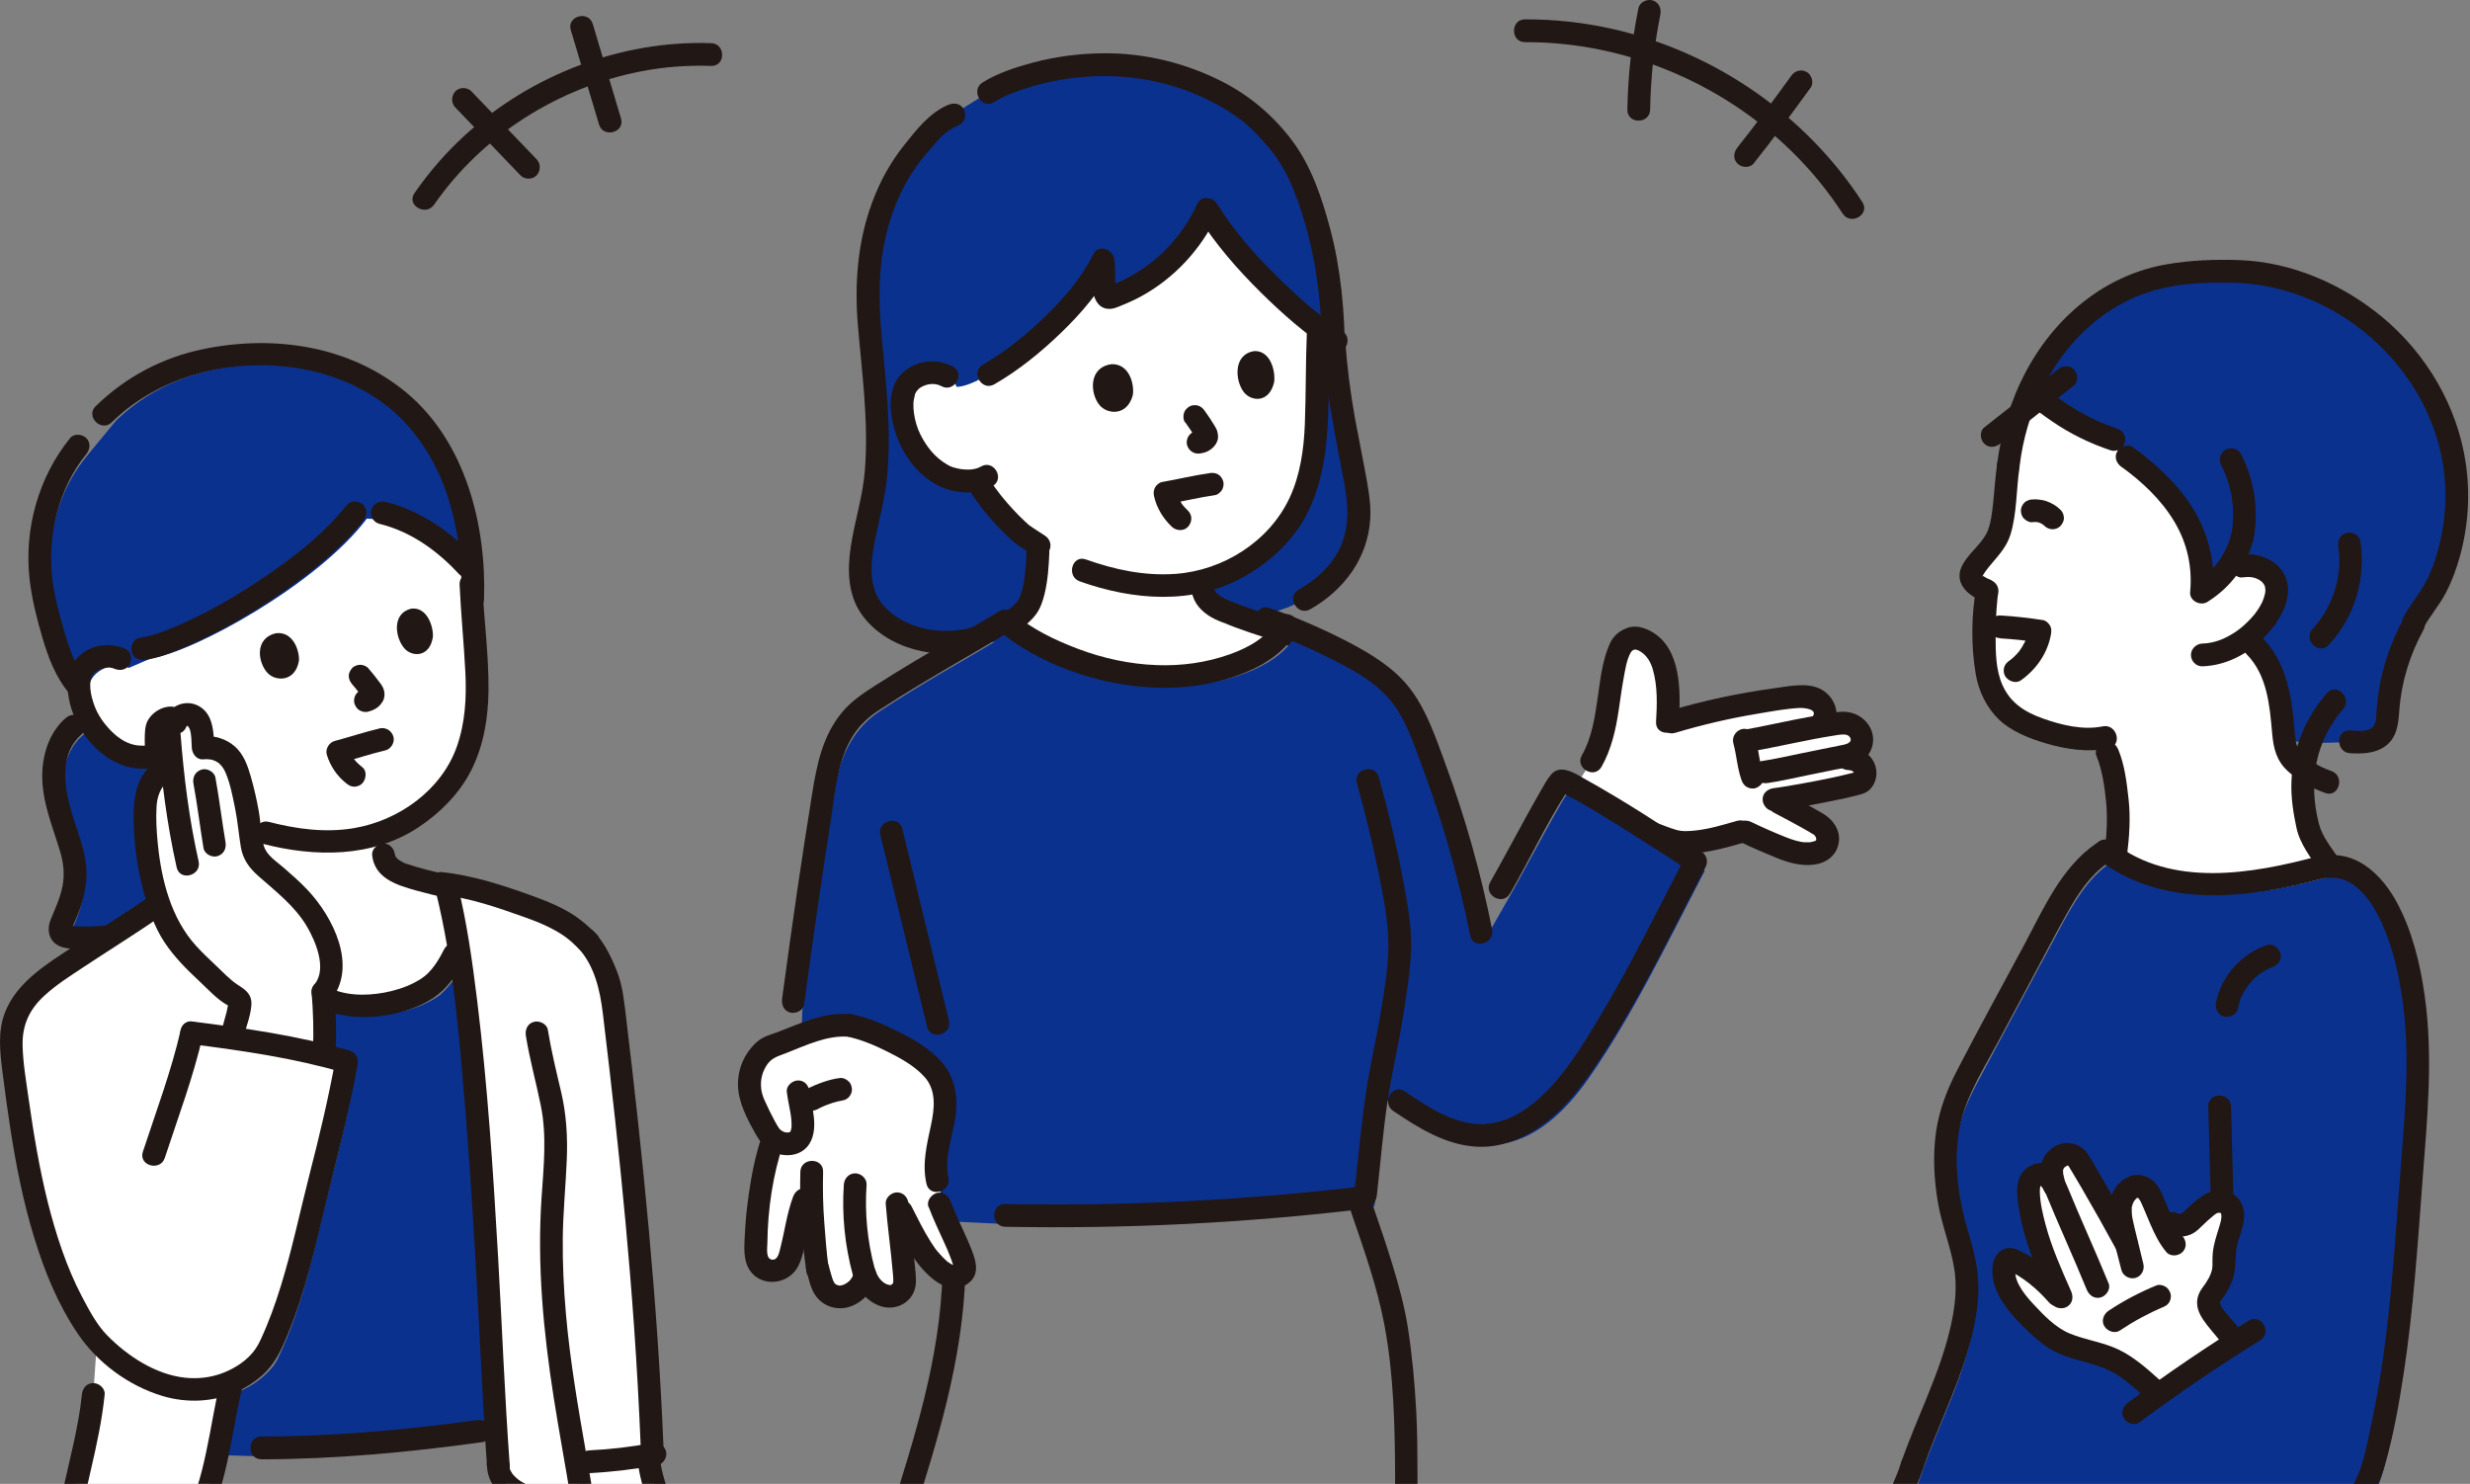 <?xml version="1.0" encoding="UTF-8"?>
<svg id="color" xmlns="http://www.w3.org/2000/svg" viewBox="0 0 433.98 260.71">
<rect x="0" y="0" width="433.98" height="260.71" fill="#808080" stroke="none"/>
<defs>
<style>.cls-1{fill:#0b318f;}.cls-2{fill:#211715;}.cls-3{fill:#fff;}.cls-4{fill:none;}
#left path{animation: left 2s infinite;}
@keyframes left {
50%,100% {opacity: 1;}
0%,49% {opacity: 0;}
}
#right path{animation: right 2s infinite;}
@keyframes right {
50%,100% {opacity: 0;}
0%,49% {opacity: 1;}
}
</style>
</defs>
<g id="left">
<path class="cls-2" d="M76.28,35.95c8.42-12.16,21.76-20.54,36.21-23.39,4.1-.81,8.28-1.12,12.46-.98,2.57.08,2.57-3.92,0-4-15.81-.52-31.55,5.53-43.23,16.15-3.35,3.05-6.32,6.49-8.9,10.21-1.47,2.12,2,4.12,3.45,2.02h0Z"/>
<path class="cls-2" d="M80,18.88c3.82,3.98,7.63,7.95,11.45,11.93.73.76,2.11.78,2.83,0s.77-2.02,0-2.83c-3.82-3.98-7.63-7.95-11.45-11.93-.73-.76-2.11-.78-2.83,0s-.77,2.02,0,2.83h0Z"/>
<path class="cls-2" d="M100.29,5.28c1.65,5.53,3.31,11.06,4.96,16.59.74,2.46,4.6,1.41,3.86-1.06-1.65-5.53-3.31-11.06-4.96-16.59-.74-2.46-4.6-1.41-3.86,1.06h0Z"/>
</g>
<g id="right">
<path class="cls-2" d="M267.94,7.41c17.25-.08,34.24,6.96,46.61,18.94,3.49,3.38,6.58,7.12,9.22,11.19,1.39,2.15,4.86.15,3.45-2.02-9.93-15.34-26.02-26.39-43.83-30.42-5.06-1.14-10.26-1.72-15.45-1.7-2.57.01-2.58,4.01,0,4h0Z"/>
<path class="cls-2" d="M287.87,1.46c-1.18,5.86-1.84,11.82-1.94,17.8-.05,2.57,3.95,2.58,4,0,.1-5.63.69-11.22,1.8-16.74.21-1.06-.3-2.16-1.4-2.46-.99-.27-2.25.33-2.46,1.4h0Z"/>
<path class="cls-2" d="M314.69,13.36c-3.1,4.28-6.2,8.51-9.42,12.55-.67.84-.82,2,0,2.83.7.7,2.15.85,2.83,0,3.47-4.36,6.77-8.85,10.04-13.36.62-.85.17-2.27-.72-2.74-1.04-.55-2.08-.19-2.74.72h0Z"/>
</g>
<path class="cls-3" d="M371.72,150.34c.28-2.13.27-4.21.46-6.29s-.72-9.03-1.91-11.8c0,0-.48-1.13-1.09-2.55-4.02.57-10-.8-14.19-3.01-2.12-1.11-4.06-2.99-5.33-6.41-1.58-4.28-.97-14.01-.5-16.55l-.4-.13c-1.82-.58-2.75-1.79-2.43-2.85.2-.66.73-1.28,1.63-2.47,1.11-1.45,1.92-1.89,2.82-3.59,1.49-2.78,1.55-9.57,2.08-12.9.35-3.07,1.11-6.22,2.11-9.16,1.16-.91,2.31-1.83,3.46-2.73,2.55,2.18,5.39,4.02,8.42,5.47,3.33,2.37,6.88,4.91,6.88,4.91,8.22,5.88,14.08,13.7,13.07,23.76,1.59-.98,3.26-2.37,4.61-4.2,1.51-.23,2.57-.39,2.57-.39,1.68-.26,3.58.17,4.8,1.34,1.89,1.82,1.22,4.04.62,5.54-.71,1.78-2.48,4.1-4.88,5.9,3.04,2.01,4.73,5.35,5.59,8.79.69,2.74.89,5.58,1.14,8.39.07.83.15,1.67.46,2.44.43,1.07,1.27,1.93,2.17,2.66.29.24.59.46.88.68-.39,2.98-.19,6.05.52,9.07.42,2.99,2.25,5.08,4.01,7.77,0,0-2.66,10.85-19.55,10.85s-18.04-12.55-18.04-12.55Z"/>
<path class="cls-1" d="M423.98,109.56c.75-1.53,1.87-2.94,2.9-4.45,3.07-4.54,5.6-13.51,4.61-21.89-.46-4.45-1.79-8.8-3.75-12.79-6.4-12.99-19.88-21.96-34.13-22.73,0,0-4.46-.1-6.62.03-2.59.18-5.19.44-7.7,1.03-9.07,2.14-16.57,8.52-20.96,16.31-.81,1.43-1.59,3.05-2.3,4.8,2.76-1.52,1.31-1.74,1.23-1.32-.04.22.14.42.31.57,2.77,2.52,5.92,4.63,9.31,6.24,3.33,2.38,6.88,4.93,6.88,4.93,8.22,5.88,14.08,13.7,13.07,23.76,1.59-.98,3.26-2.37,4.62-4.2l2.57-.39c1.68-.26,3.58.17,4.8,1.34,1.89,1.82,1.22,4.04.62,5.54-.71,1.78-2.48,4.1-4.88,5.9,3.04,2.01,4.73,5.35,5.59,8.79.69,2.74.89,5.58,1.14,8.39.68,1.72,11.65.91,11.65.91,2.07.13,4.52.1,5.74-1.58.76-1.04.8-2.42.89-3.7.34-5.38,1.9-10.69,4.53-15.4"/>
<path class="cls-1" d="M371.55,151.09c5.16,4.07,11.86,5.82,18.43,5.93,6.56.11,13.06-1.31,19.4-3.03l1.52-.14c5.1-.46,8.99,4.47,11.01,9.18,5.29,12.28,4.97,26.19,3.85,39.51-1.53,18.2-2.06,34.99-6.24,52.76-.88,3.73-1.89,7.59-4.39,10.5-1.13,1.31-2.81,2.52-4.73,3.52-2.54-2.42,2.6,17.38,1.46,19.1-.44.66-1.17,1.07-1.92,1.33-2.05.71-51.99-6.61-55.44-7.27-9.47-1.81-10.11-5.14-17.8-7.89-1.49-.53-3.44-1.75-3.41-3.2.07-3.13,3.45-9.52,4.3-12.36,3.27-9.56,7.65-16.91,9.26-26.9.79-4.88.28-8.71-1.3-13.39-2.03-6.82-2.96-13.91-1.28-20.83.81-3.33,2.44-6.39,4.06-9.41,4.46-8.33,8.92-16.65,13.38-24.98,2.4-4.48,4.96-9.15,9.18-11.99"/>
<path class="cls-3" d="M391.69,234.44c-.91-1.19-2.64-3.01-3.33-4.33-.25-.48-.5-1-.43-1.54.07-.59.55-1.02.89-1.5,3.41-4.9.71-4.88,2.86-10.51.29-.75.62-2.32.62-3.12s-.35-1.65-1.06-2.02c-.73-.38-1.99-.5-2.68-.05-.94.63-2.5,1.91-3.83,3.3-.81.84-2.13.67-3,.33,0,0-.88-.14-1.9-.31-.77-1.71-1.45-3.48-1.96-4.54-.74-1.56-2-1.88-2.89-1.63-.55.15-1.31.86-1.63,1.33-1.33,1.98-.7,4.41-.13,6.73.24.99.48,1.98.72,2.97,3.99,6.91-5.04-9.69-8.94-15.93-.24-.38-1.39-1.4-3.17-.36-2,1.44-1.35,3.3-.89,5.05-.52-.94-.92-1.54-1.7-1.87-.96-.41-2.08.28-2.52,1-.3.49-.38,1.65-.33,2.22.55,6.94,3.46,12.95,6.27,19.36-2.29-3.19-5.36-5.81-8.87-7.59-.24-.12-.5-.24-.77-.21-.56.06-.83.71-.91,1.26-.49,3.48,2.17,6.52,4.65,9.01,1.48,1.5,3,3.01,4.84,4.03,2.84,1.57,6.22,1.83,9.19,3.13,2.74,1.2,5.02,3.23,7.25,5.23"/>
<path class="cls-2" d="M349.29,101.67c-.38-.13-.63-.37-.96-.54-.5-.25.28.08-.1.21,0,0,.41-.66.54-.84.34-.47.69-.93,1.07-1.37,1.41-1.66,2.75-3.11,3.41-5.24,1.13-3.68,1.02-8.07,1.55-11.56.16-1.07-.27-2.15-1.4-2.46-.95-.26-2.3.32-2.46,1.4-.35,2.28-.48,4.59-.72,6.88-.2,1.89-.44,4.24-1.26,5.71-1.15,2.08-3.28,3.51-4.3,5.7-1.31,2.84,1.05,5.08,3.56,5.97s3.48-3.01,1.06-3.86h0Z"/>
<path class="cls-2" d="M347.24,103.18c-.9,4.9-.93,10.32-.11,15.23.49,2.94,1.86,5.84,4.01,7.94s5.35,3.38,8.3,4.25c3.53,1.04,7.41,1.64,11.05.88,2.52-.52,1.45-4.38-1.06-3.86-3.41.71-7.22-.23-10.43-1.36s-5.79-2.74-7.2-5.97c-1.16-2.65-1.17-5.78-1.17-8.62,0-1.54.05-3.09.16-4.63.04-.58.09-1.16.15-1.74.08-.71.02-.36.15-1.05.46-2.52-3.39-3.6-3.86-1.06h0Z"/>
<path class="cls-2" d="M368.34,132.78c1.02,2.46,1.42,5.39,1.68,7.84.34,3.21.1,6.53-.31,9.72-.14,1.07,1.02,2,2,2,1.19,0,1.86-.92,2-2,.41-3.27.65-6.66.28-9.94-.32-2.88-.68-5.99-1.8-8.68-.41-1-1.33-1.71-2.46-1.4-.94.26-1.81,1.46-1.4,2.46h0Z"/>
<path class="cls-2" d="M393.99,101.45c1.1-.15,2.01-.1,2.87.39.36.2.63.42.85.74.21.3.19.31.25.53.02.08.08.63.06.28.01.27.01.54-.02.8.05-.38-.05.16-.07.24-.11.47-.28.93-.46,1.38.12-.31.07-.15-.04.06-.1.19-.19.38-.3.56-.2.35-.42.69-.65,1.02-.05.07-.38.51-.29.4.09-.11-.28.34-.34.4-.31.36-.64.71-.98,1.04-.81.8-1.43,1.3-2.3,1.87-.82.53-1.8,1.04-2.55,1.31-1.11.39-2.04.57-3.07.6s-2,.9-2,2,.92,2.03,2,2c4.39-.13,8.47-2.42,11.39-5.62,2.48-2.72,4.96-7.05,2.91-10.69-1.41-2.5-4.53-3.67-7.29-3.31-1.07.14-2,.82-2,2,0,.97.92,2.14,2,2h0Z"/>
<path class="cls-2" d="M408.85,121.79c-3.8,4.34-6,9.69-6.24,15.46-.12,2.75.3,5.47.87,8.15.61,2.9,2.51,5.24,4.11,7.65,1.41,2.14,4.88.14,3.45-2.02-1.32-1.99-3.01-3.95-3.61-6.31s-.89-4.71-.83-7.09c.12-4.81,1.91-9.4,5.08-13.02,1.69-1.93-1.13-4.77-2.83-2.83h0Z"/>
<path class="cls-2" d="M354.86,81.79c1.12-9.26,5.35-18.44,12.42-24.62,3.23-2.82,7.08-4.97,11.2-6.15,4.38-1.25,8.95-1.4,13.47-1.35,16.82.2,32.27,12.34,36.57,28.59,1.46,5.5,1.51,11.27.23,16.81-.54,2.36-1.28,4.7-2.37,6.87-1.17,2.34-2.96,4.28-4.15,6.61s2.28,4.32,3.45,2.02,2.84-4.09,4-6.31,1.95-4.41,2.58-6.72c1.43-5.28,1.76-10.77.97-16.18-1.46-9.98-6.93-19.23-14.66-25.64-7.01-5.81-15.93-9.69-25.1-10.02-4.29-.15-8.61.01-12.84.75-4.89.84-9.56,2.88-13.55,5.81-9.47,6.95-14.83,18.03-16.22,29.54-.13,1.07,1.01,2,2,2,1.19,0,1.87-.92,2-2h0Z"/>
<path class="cls-2" d="M351.43,112.16c1.15.06,2.3.16,3.44.28.55.06,1.09.12,1.64.19.51.06-.45-.06.06,0,.15.02.3.04.45.06.3.04.59.09.89.13l-1.4-2.46c-.11.66-.28,1.31-.52,1.95-.03.07-.06.15-.09.22-.1.25.03-.08.06-.15-.09.15-.15.33-.23.48-.15.3-.31.59-.49.88-.17.27-.37.52-.54.78.09-.14.25-.32.06-.08-.05.06-.1.12-.15.18-.1.12-.21.24-.32.35-.23.25-.47.48-.72.7-.13.12-.27.23-.41.34-.2.16.33-.24.12-.1-.08.06-.16.12-.24.17-.43.3-.77.67-.92,1.2-.13.48-.07,1.12.2,1.54.55.85,1.82,1.36,2.74.72,2.72-1.91,4.74-4.82,5.3-8.13.09-.52.1-1.07-.2-1.54-.26-.41-.69-.84-1.2-.92-2.5-.39-5.02-.67-7.54-.82-1.05-.06-2.05.96-2,2,.05,1.13.88,1.94,2,2h0Z"/>
<path class="cls-2" d="M357.08,91.74c.35-.04.7-.04,1.05,0l-.53-.07c.39.05.76.16,1.12.31l-.48-.2c.34.15.66.33.96.56l-.4-.31c.15.11.28.24.42.37.36.36.9.59,1.41.59s1.08-.22,1.41-.59.61-.88.59-1.41-.2-1.03-.59-1.41c-.71-.71-1.55-1.2-2.49-1.53-.47-.17-.96-.23-1.45-.29-.34-.04-.68-.04-1.03,0-.28-.01-.53.05-.77.17-.25.08-.46.22-.64.41-.35.35-.61.92-.59,1.41s.19,1.05.59,1.41c.36.33.9.65,1.41.59h0Z"/>
<path class="cls-2" d="M394.81,115.03c3.53,3.63,3.98,8.94,4.4,13.72.23,2.7.74,4.93,2.84,6.81,1.9,1.7,4.13,2.92,6.52,3.77s3.48-3.01,1.06-3.86c-1.97-.69-4.07-1.81-5.45-3.42-.72-.84-.84-1.79-.94-2.86-.12-1.34-.23-2.67-.39-4-.57-4.75-1.8-9.47-5.23-12.99-1.8-1.85-4.63.98-2.83,2.83h0Z"/>
<path class="cls-2" d="M422.35,108.64c-2.21,4.02-3.75,8.41-4.42,12.95-.17,1.15-.3,2.3-.38,3.46-.05.77,0,1.74-.44,2.43-.76,1.22-2.99.93-4.19.86-2.57-.15-2.56,3.85,0,4,2.06.12,4.33.05,6.08-1.17,2.2-1.54,2.39-4.02,2.57-6.47.37-4.91,1.86-9.72,4.23-14.02,1.24-2.26-2.21-4.28-3.45-2.02h0Z"/>
<path class="cls-2" d="M359.62,67.97c-.44-1.44-2.07-2.05-3.34-1.25-1.34.84-1.27,2.62-.27,3.69,1.31,1.4,3.02,2.57,4.59,3.65,3.16,2.17,6.64,3.86,10.27,5.07,1.02.34,2.18-.39,2.46-1.4.3-1.09-.37-2.12-1.4-2.46-2.5-.83-4.78-1.87-7.08-3.23-1.14-.68-2.25-1.41-3.31-2.2-.44-.32-.84-.64-1.3-1.03-.28-.23-.55-.47-.82-.71-.12-.11-.24-.21-.36-.32-.15-.14-.19-.34-.08-.09l.27,1.01v-.16c-.1.34-.19.67-.28,1.01l.05-.1-.72.72-.71.19-1.01-.27.08.05-.92-1.2.03.09c.31,1.03,1.4,1.69,2.46,1.4s1.71-1.42,1.4-2.46h0Z"/>
<path class="cls-2" d="M372.73,82.01c3.61,2.61,6.97,5.75,9.28,9.6s3.21,8.03,2.8,12.43c-.14,1.52,1.8,2.48,3.01,1.73,3.95-2.46,6.89-6.21,8.03-10.75.63-2.5-3.23-3.56-3.86-1.06-.89,3.54-3.11,6.43-6.19,8.36l3.01,1.73c.47-5.06-.74-10.1-3.35-14.45s-6.53-8.02-10.71-11.03c-.88-.63-2.23-.15-2.74.72-.59,1.01-.16,2.1.72,2.74h0Z"/>
<path class="cls-2" d="M390.28,81.77c.95,1.84,1.6,3.89,1.91,6.04.03.21.1.94.13,1.36.03.55.05,1.11.04,1.66-.02,1.11-.12,2.03-.3,3-.2,1.06.29,2.16,1.4,2.46.98.27,2.26-.33,2.46-1.4.97-5.17.23-10.45-2.18-15.14-.49-.96-1.84-1.24-2.74-.72-.97.57-1.21,1.77-.72,2.74h0Z"/>
<path class="cls-2" d="M410.85,96.1c.77,5.06-.97,10.57-4.52,14.39-1.75,1.88,1.07,4.72,2.83,2.83,4.58-4.93,6.56-11.66,5.55-18.28-.16-1.07-1.51-1.66-2.46-1.4-1.14.31-1.56,1.39-1.4,2.46h0Z"/>
<path class="cls-2" d="M361.55,64.91c-4.31,3.4-8.62,6.8-12.93,10.2-.85.67-.7,2.13,0,2.83.84.84,1.98.67,2.83,0,4.31-3.4,8.62-6.8,12.93-10.2.85-.67.7-2.13,0-2.83-.84-.84-1.98-.67-2.83,0h0Z"/>
<path class="cls-2" d="M368.52,150.89c11.57,8.96,26.59,6.97,39.79,3.41,2.48-.67,1.43-4.53-1.06-3.86-11.54,3.11-25.63,5.57-35.9-2.38-.85-.66-2-.83-2.83,0-.69.69-.86,2.16,0,2.83h0Z"/>
<path class="cls-2" d="M393.2,177.21c.09-.48.21-.95.37-1.41.07-.22.19-.44.24-.66l-.1.24c.03-.08.07-.16.1-.23.04-.1.09-.19.14-.29.22-.44.46-.86.73-1.27.12-.18.24-.35.36-.52.24-.34-.25.3,0,0,.08-.1.16-.2.24-.29.3-.35.63-.69.97-1.01.17-.16.35-.31.53-.46.35-.29-.15.11,0,0,.09-.06.17-.13.26-.19.38-.27.78-.51,1.19-.73.22-.12.45-.23.68-.34.36-.16-.41.15,0,0,.12-.04.24-.09.36-.13.98-.35,1.75-1.38,1.4-2.46-.31-.97-1.41-1.77-2.46-1.4-4.41,1.58-7.94,5.43-8.85,10.08-.2,1.02.29,2.21,1.4,2.46.99.23,2.25-.3,2.46-1.4h0Z"/>
<path class="cls-2" d="M334.05,256.89c-.78,2.52-2,4.9-2.95,7.35s-2.28,5.58-.61,7.9c1.8,2.5,5.25,3.05,7.83,4.45,2.09,1.13,4.02,2.55,6.14,3.61,5.74,2.88,12.55,3.34,18.82,4.26,8.72,1.28,17.44,2.51,26.18,3.67,3.8.5,7.6,1,11.4,1.43,2.24.26,4.52.61,6.78.61,1.63,0,3.34-.83,4.23-2.23s.54-3.1.35-4.58c-.55-4.42-1.65-9.07-2.06-13.28-.07-.67-.13-1.34-.06-2.01.11-1.08-1-2-2-2-1.17,0-1.89.92-2,2-.17,1.65.21,3.42.46,5.04.35,2.29.76,4.57,1.14,6.85.31,1.88.62,3.42.7,5.27.01.29,0,.58,0,.87,0,.41.14-.44.02-.11-.1.27.25-.22.1-.2-.08,0-.77.42-.78.42,0-.03.64.01.22-.04-1.84-.22-3.74-.23-5.59-.44-3.41-.37-6.82-.8-10.22-1.25-8.19-1.07-16.45-2.23-24.69-3.43-5.11-.74-10.34-1.27-15.38-2.41-2.92-.66-5.55-1.75-8.09-3.32-2.37-1.46-4.69-2.85-7.29-3.88-.88-.35-2.86-.81-3.02-1.9-.13-.92.66-2.64,1.03-3.63.99-2.68,2.34-5.25,3.19-7.98.77-2.46-3.09-3.52-3.86-1.06h0Z"/>
<path class="cls-2" d="M387.99,194.42c.14,5.18.27,10.36.41,15.55.07,2.57,4.07,2.58,4,0-.14-5.18-.27-10.36-.41-15.55-.07-2.57-4.07-2.58-4,0h0Z"/>
<path class="cls-2" d="M409.29,154.24c3.98-.27,6.72,3.19,8.42,6.38,2.19,4.11,3.38,8.85,4.15,13.41,1.67,9.85.84,19.89.05,29.78s-1.42,20.72-2.7,31.03c-.65,5.2-1.49,10.37-2.59,15.49-.91,4.22-1.67,9.35-4.7,12.66-2.77,3.02-7.27,4.73-11.22,5.41-4.81.83-10.31-.17-14.74-2.1-.99-.43-2.15-.29-2.74.72-.5.85-.28,2.3.72,2.74,8.79,3.84,19.08,4.03,27.38-1.18,4.14-2.6,6.39-6.52,7.71-11.15,1.52-5.31,2.49-10.82,3.32-16.27,1.69-11.11,2.42-22.33,3.27-33.52s1.93-21.79.4-32.69c-.79-5.63-2.21-11.47-4.95-16.5-2.36-4.34-6.46-8.55-11.79-8.2-2.56.17-2.57,4.17,0,4h0Z"/>
<path class="cls-2" d="M337.91,257.96c2.33-6.76,5.58-13.18,7.66-20.03,1.07-3.55,1.92-7.28,2.03-11s-.81-7.22-1.86-10.78c-2.17-7.38-3.01-15.6.03-22.87,1.5-3.59,3.54-6.99,5.38-10.41,1.96-3.65,3.91-7.3,5.87-10.96,2.08-3.88,4.1-7.81,6.26-11.64,1.82-3.23,3.91-6.46,7.01-8.61,2.1-1.46.1-4.92-2.02-3.45-6.12,4.23-9.19,11.39-12.59,17.75-3.95,7.37-8,14.69-11.83,22.12-1.8,3.49-3.17,7.04-3.71,10.95s-.35,8.17.35,12.22,2.16,7.53,2.83,11.39c.64,3.64.14,7.33-.7,10.89-1.91,8.11-5.85,15.53-8.56,23.38-.84,2.44,3.02,3.49,3.86,1.06h0Z"/>
<path class="cls-2" d="M393.1,233.03c-.98-1.27-2.34-2.46-3.02-3.93-.06-.31-.12-.36-.18-.16.13-.2.27-.39.43-.57.3-.4.58-.82.84-1.24.4-.65.73-1.34,1.01-2.05.88-2.24.35-4.66,1.04-6.88.48-1.55,1.08-3.09,1.08-4.75,0-2.06-1.35-3.83-3.39-4.23s-3.42.41-4.96,1.65c-.82.66-1.58,1.38-2.34,2.1-.49.47-.67.35-1.34.11-2.44-.85-3.48,3.02-1.06,3.86,1.74.6,3.56.4,4.95-.85.79-.72,1.52-1.49,2.35-2.17.33-.27.8-.76,1.23-.83.15-.03.43,0,.57.11-.16-.13,0,.25,0,.48,0,.62-.21,1.28-.39,1.87-.47,1.57-.99,2.99-1.14,4.64-.04.48-.05.96-.05,1.44,0,.25,0,.49,0,.74,0,.08-.09.81-.02.4-.22,1.29-.93,2.4-1.73,3.47-1.39,1.87-1.17,3.74.12,5.64.96,1.41,2.15,2.65,3.19,4,.66.85,2.13.7,2.83,0,.84-.84.66-1.97,0-2.83h0Z"/>
<path class="cls-2" d="M383.47,217.17c-.06-.07-.22-.29.03.05-.05-.06-.1-.13-.14-.2-.11-.16-.22-.33-.33-.49-.25-.4-.47-.8-.69-1.22-.45-.87-.85-1.76-1.24-2.66-.05-.12-.11-.25-.16-.37.02.04.1.23,0,.02s-.17-.41-.26-.62c-.21-.51-.43-1.02-.65-1.54-.38-.88-.77-1.74-1.47-2.43-.79-.77-1.9-1.29-3.02-1.28-1.2,0-2.18.54-3.05,1.34-1.97,1.81-2.14,4.52-1.74,7,.46,2.81,1.3,5.59,1.98,8.36.26,1.05,1.44,1.68,2.46,1.4,1.07-.29,1.65-1.41,1.4-2.46-.53-2.16-1.06-4.32-1.58-6.49-.11-.47-.22-.93-.31-1.4-.11-.55-.13-.68-.15-1.21,0-.23,0-.45,0-.68,0-.11,0-.23.03-.33,0,.06-.03.2.02-.02.13-.52.18-.59.46-1.08-.17.31,0,.01.13-.12.06-.06.42-.36.19-.19.19-.13.44-.17.12-.11.2-.04.03-.08-.01-.01-.09.13-.16-.05.07.01.26.07-.39-.1-.11-.03.07.02.15.05.21.05l-.1-.05c-.12-.06-.13-.06-.03,0,0-.01.19.11.21.12-.28-.16.02.03.13.15-.18-.19.16.27.21.37.14.27.26.54.38.82.06.15.13.3.19.45.09.21-.02-.05-.03-.08.05.11.09.22.14.33.36.85.71,1.71,1.08,2.56.75,1.72,1.57,3.42,2.79,4.86.7.83,2.11.72,2.83,0,.82-.82.7-2,0-2.83h0Z"/>
<path class="cls-2" d="M375.38,217.73c-1.88-3.46-3.81-6.89-5.78-10.3-.91-1.57-1.8-3.16-2.78-4.68-1.33-2.04-4.08-2.52-6.1-1.14-1.29.89-2.08,2.21-2.23,3.77-.11,1.17.23,2.34.53,3.46.65,2.49,4.51,1.43,3.86-1.06-.14-.52-.28-1.04-.38-1.57-.04-.24-.04-.26,0-.05-.01-.13-.02-.26-.02-.39-.04-.42-.04.22.02-.23.07-.22.07-.25,0-.07.06-.12.13-.24.21-.36-.08.1.34-.23.4-.26.41-.19.07-.03.25-.04.15,0,.13,0-.06-.02.23.07.22.06,0-.03.09.04.17.09.25.15-.23-.18-.27-.21-.12-.08.15.16.1.1-.14-.2.06.09.11.18.17.27.22.35.43.7.64,1.05.53.87,1.04,1.75,1.56,2.63,2.15,3.69,4.24,7.41,6.28,11.16,1.23,2.26,4.69.25,3.45-2.02h0Z"/>
<path class="cls-2" d="M362.68,207.3c-.64-1.14-1.41-2.18-2.66-2.68-1.35-.55-2.81-.24-3.94.65-2.24,1.75-1.72,4.79-1.33,7.25.89,5.75,3.35,11.09,5.68,16.36.44.99,1.88,1.22,2.74.72,1.02-.6,1.16-1.74.72-2.74-1.69-3.82-3.4-7.64-4.48-11.68-.49-1.84-.96-3.8-1.01-5.72,0-.26-.01-.56.04-.81.08-.35,0-.08.14-.28.05-.08-.13-.18.03,0,.25.29.43.61.62.95,1.26,2.24,4.72.23,3.45-2.02h0Z"/>
<path class="cls-2" d="M362.83,226.01c-2.29-2.63-5.18-5.05-8.4-6.46-1.78-.78-3.59.15-4.14,1.99-.46,1.54-.23,3.34.34,4.81,1.24,3.26,3.88,5.86,6.39,8.19,1.3,1.21,2.72,2.34,4.34,3.09s3.36,1.24,5.09,1.71c1.91.51,3.72,1.09,5.41,2.14s3.26,2.46,4.78,3.82c1.91,1.71,4.75-1.11,2.83-2.83-2.23-2-4.54-4.07-7.27-5.37s-5.75-1.65-8.53-2.8c-2.58-1.07-4.58-3.22-6.45-5.22-.93-1-1.8-2.04-2.45-3.24-.28-.52-.5-1.06-.62-1.64-.07-.33-.1-.61-.09-.96l.02-.38c.11-.4-.11-.27-.66.4l-1.01-.27c2.94,1.28,5.49,3.43,7.59,5.83,1.69,1.95,4.51-.89,2.83-2.83h0Z"/>
<path class="cls-2" d="M359.28,209.31c2.37,5.79,5,11.5,7.35,17.25.41,1,1.33,1.71,2.46,1.4.95-.26,1.81-1.45,1.4-2.46-2.37-5.79-5-11.5-7.35-17.25-.41-1-1.33-1.71-2.46-1.4-.95.26-1.81,1.45-1.4,2.46h0Z"/>
<path class="cls-2" d="M372.49,233.75c1.23-.82,2.5-1.59,3.8-2.29.64-.34,1.29-.67,1.95-.99.33-.16.66-.31.99-.46.18-.08.35-.16.53-.23.09-.04.18-.08.27-.11-.25.11-.28.12-.08.03.5-.21.91-.43,1.2-.92.25-.43.36-1.06.2-1.54s-.46-.95-.92-1.2-1.06-.4-1.54-.2c-2.95,1.22-5.76,2.68-8.42,4.46-.87.58-1.33,1.79-.72,2.74.56.86,1.81,1.34,2.74.72h0Z"/>
<path class="cls-2" d="M395.09,232.04c-7.27,4.5-14.35,9.3-21.21,14.41-.87.64-1.31,1.73-.72,2.74.5.85,1.86,1.37,2.74.72,6.86-5.1,13.93-9.91,21.21-14.41,2.19-1.35.18-4.81-2.02-3.45h0Z"/>
<path class="cls-3" d="M56.74,174.28c1.08-1.3,1.5-2.49,1.45-4.18-.11-3.61-1.51-7.17-3.66-10.07s-5.03-5.2-7.74-7.58c-.71-.63-1.45-1.27-1.9-2.11-.56-1.01-.66-2.2-.78-3.34-.09-.83-.19-1.65-.32-2.48-3.67.36,6.91,3.27,12.92,3.35,1.15.01,2.32-.03,3.52-.13,2.57-.23,4.95-.73,7.15-1.53,0,2.11,0,4.01,0,4.01.16,2.28,2.71,3.34,4.69,3.83,1.56.53,3.97,1.11,6.33,1.68.03.11.04.17.04.17.74,2.95,1.41,6.37,2.03,10.14-.96,2.75-2.63,5.25-4.81,7.19-5.13,3.7-13.41,4.39-18.18,2.3"/>
<path class="cls-3" d="M25.05,114c7.16-.91,29.11-12.94,37.8-24.49,7.05.26,14.02,4.03,19.8,10.6.16,5.9.7,11.83,1.06,17.24.53,7.99-.6,15.51-5.3,20.98-4.92,5.73-10.69,8.75-18.18,9.41-1.2.11-2.37.15-3.52.13-6.01-.08-16.58-2.99-12.92-3.35-.23-1.52-.52-3.02-.86-4.51-.25-1.09-.53-2.18-.84-3.25-.42-1.42-.92-2.89-1.97-3.94s-2.82-1.65-4.41-1.42c-.11-1.36-.15-2.17-.35-3.41-.16-1.05-.62-1.83-1.58-2.28-.97-.46-2.83.15-2.83,1.22-.38-1.08-1.65-1-2.5-.24-1.14,1.03-.9,1.54-.99,2.68-.02.31-.03.65-.03,1,0,.75.07,1.56.14,2.34-2,.58-4.36.23-5.33-.14-3.07-1.19-4.79-3.35-5.95-4.92-1.64-2.23-2.92-6.24-2.25-8.82.22-.86.88-2.42,3.28-3.24,1.1-.37,2.5-.43,3.73.15l4.01-1.74Z"/>
<path class="cls-1" d="M30.47,162.8c-.61-1.51-1.14-3.07-1.58-4.67-1.31-4.62-1.91-9.56-1.79-14.49,0-.26.02-.52.05-.78,0-.04,0-.08,0-.12.04-.45.12-.9.23-1.34.02-.08.04-.17.07-.26.05-.22.11-.43.19-.64.27-.82.66-1.57,1.14-2.17.1-.13.21-.25.32-.35.07-.08.14-.15.21-.21,0-.14,0-1.92,0-1.92,0-.05-.01-.09-.01-.14-.02-.22-.05-.44-.07-.68-.02-.23-.04-.47-.06-.72-2,.59-4.36.23-5.33-.14-3.07-1.19-4.79-3.35-5.95-4.92-.32-.44-.63-.94-.91-1.49-5.03,1.94-6.44,7.52-5.81,12.37.51,3.97,2.15,7.69,3.22,11.55s-.01,8.04-1.76,11.65c-.38.79-.83,1.81-.22,2.44.27.27.66.36,1.04.43,1.53.28,4.26.32,7.35-.01,3.14-2.04,6.28-4.08,8.26-5.44"/>
<path class="cls-1" d="M68.66,91.69c-1.39-.32-2.79-.52-4.2-.57-8.69,11.55-30.64,23.57-37.8,24.49l-4.01,1.74c-1.23-.59-2.63-.53-3.73-.15-2.4.81-3.05,2.37-3.28,3.24,0,0-.21.81-.42,1.63l-.03-.03c-3.4-3.86-4.99-11.87-5.79-15.25-.74-3.14-.95-6.4-.64-9.64.61-6.43,2.26-11.89,6.6-17.15l5.1-6.18c6.9-6.55,14.57-8.81,21.83-9.63,11.84-1.35,22.03,1.63,29.59,8.04,4.36,3.7,8.02,9.52,9.94,14.93,1.39,3.91,2.49,9.51,2.8,14.97-4.7-5.49-10.23-9.1-15.95-10.44Z"/>
<path class="cls-2" d="M11.57,126.13c-2.92,2.52-4.13,6.42-4.15,10.19-.01,4.58,1.8,8.86,3.11,13.17.62,2.06.87,4.04.46,6.17s-1.28,3.94-2.08,5.9c-.85,2.11-.15,4.31,2.21,4.9,1.41.35,2.96.36,4.4.33,4.41-.07,8.93-.78,13.07-2.29,2.4-.87,1.36-4.74-1.06-3.86-2.9,1.05-5.95,1.7-9.02,1.98-1.3.12-2.62.19-3.92.17-.55,0-1.1-.03-1.65-.08-.43-.04-.65.03-1.12-.3l.72.72c.12.16-.12.19.08-.11s.36-.75.51-1.09c.34-.75.65-1.51.93-2.29.54-1.53.9-3.11,1.07-4.73.38-3.45-.73-6.57-1.79-9.8-1.67-5.09-3.68-12.05,1.08-16.16,1.95-1.69-.89-4.51-2.83-2.83h0Z"/>
<path class="cls-2" d="M65.38,150.22c.43,4.09,4.29,5.27,7.7,6.23s6.72,1.57,10.03,2.54c2.47.73,3.53-3.13,1.06-3.86-2.96-.87-6-1.48-8.98-2.26-1.29-.34-2.58-.7-3.84-1.13-.04-.01-.45-.17-.2-.07-.16-.07-.32-.15-.47-.23s-.3-.17-.45-.26c-.04-.03-.43-.31-.29-.2s-.21-.21-.24-.24c-.24-.24,0,.03-.11-.13-.07-.09-.2-.39-.1-.13-.03-.07-.13-.6-.1-.27-.11-1.07-.84-2-2-2-.99,0-2.11.92-2,2h0Z"/>
<path class="cls-2" d="M12.33,76.96c-5.57,6.85-8.13,16-7.13,24.79.39,3.45,1.26,6.91,2.24,10.24,1.02,3.49,2.34,7.03,4.73,9.83,1.67,1.96,4.49-.88,2.83-2.83-1.99-2.32-2.97-5.51-3.8-8.39s-1.65-5.89-2-8.85c-.9-7.66,1.07-15.94,5.96-21.96.68-.84.82-2.01,0-2.83-.7-.7-2.14-.84-2.83,0h0Z"/>
<path class="cls-2" d="M19.65,74.19c8.49-8.3,21.12-11.35,32.72-9.49,5.48.88,10.7,2.94,15.15,6.27,4.77,3.56,8.36,8.84,10.47,14.36,2.4,6.27,3.28,13.31,3.05,20-.09,2.57,3.91,2.57,4,0,.45-13.02-3.25-27.73-13.66-36.37-9.9-8.21-23.12-10.16-35.49-7.66-7.24,1.46-13.79,4.9-19.08,10.07-1.84,1.8.99,4.63,2.83,2.83h0Z"/>
<path class="cls-2" d="M52.52,116.15c.15-1.68-.94-5.23-3.99-4.9-3.93.86-3.21,5.29-1.45,7.06,1.45,1.45,4.79,1.47,5.43-2.16Z"/>
<path class="cls-2" d="M76.06,111.89c.11-1.68-.94-5.25-3.74-4.96-3.6.8-2.87,5.24-1.22,7.04,1.35,1.48,4.42,1.55,4.96-2.08Z"/>
<path class="cls-2" d="M61.86,120.21c.51.59,1,1.19,1.48,1.81l-.31-.4c.26.34.57.7.75,1.1l-.2-.48c.03.08.05.16.06.24l-.07-.53s0,.08,0,.12l.07-.53s-.01.08-.03.11l.2-.48c-.04.09-.09.16-.15.24l.31-.4c-.09.11-.18.2-.28.29l.4-.31c-.1.08-.21.14-.32.19l.48-.2c-.19.08-.38.12-.57.18-.49.16-.93.46-1.2.92-.25.43-.36,1.06-.2,1.54s.46.95.92,1.2,1.03.37,1.54.2c.19-.06.39-.1.57-.18.55-.22,1.04-.48,1.44-.94.29-.34.6-.73.71-1.18.12-.48.13-.88.02-1.36-.1-.44-.33-.85-.59-1.21-.69-.95-1.43-1.87-2.2-2.76-.32-.37-.94-.59-1.41-.59s-1.08.22-1.41.59-.61.88-.59,1.41.22.99.59,1.41h0Z"/>
<path class="cls-2" d="M26.35,134.44c1.74,2.39,3.87,4.54,6.12,6.45,1.07.91,2.16,1.84,3.41,2.5l2.13,1.14c.92.49,2.22.26,2.74-.72.49-.93.27-2.21-.72-2.74l-2.05-1.09c-.25-.13-.51-.25-.76-.4-.17-.1-.33-.24-.49-.36-.11-.08-.21-.16-.32-.24.14.11.12.09-.06-.05-.36-.28-.71-.57-1.06-.87-1.2-1.02-2.36-2.1-3.43-3.25-.34-.36-.66-.73-.99-1.1-.22-.25-.44-.51-.65-.76-.12-.14-.24-.29-.35-.44-.24-.3.26.35-.07-.09-.61-.84-1.77-1.34-2.74-.72-.84.54-1.38,1.83-.72,2.74h0Z"/>
<path class="cls-2" d="M46.19,148.26c9.13,2.37,19.28,2.46,27.4-2.95,3.73-2.48,7.14-5.9,9.18-9.92,2.2-4.33,3-9.2,3.06-14.02.07-6.21-.8-12.44-1.08-18.64-.12-2.56-4.12-2.58-4,0,.24,5.17.76,10.31,1.02,15.48.22,4.39-.04,8.85-1.52,13.02-2.73,7.65-10.22,12.94-18.04,14.27-5.01.85-10.07.17-14.94-1.09-2.49-.65-3.56,3.21-1.06,3.86h0Z"/>
<path class="cls-2" d="M22.05,114.01c-2.86-1.25-6.52-.73-8.61,1.76-1.68,2-1.79,4.54-1.33,7.02.93,5.06,4.83,10.2,9.83,11.79,2.57.82,6,.65,8.25-.92.88-.62,1.29-1.75.72-2.74-.51-.88-1.85-1.34-2.74-.72-.69.48-1.52.74-2.22.79-.45.03-.89.04-1.34.01-.21-.01-.42-.03-.62-.05.33.04-.2-.04-.31-.06-1.77-.36-3.24-1.49-4.44-2.76-.28-.3-.55-.62-.81-.94-.06-.08-.12-.15-.18-.23.02.03.16.21.03.03s-.27-.35-.39-.53c-.55-.79-1-1.66-1.32-2.53-.34-.95-.63-2-.69-2.9-.03-.45-.05-.93,0-1.38-.03.26.05-.23.07-.31.03-.13.08-.25.12-.38.06-.25-.18.35-.05.11.05-.09.09-.18.13-.26.06-.11.33-.49.11-.21.34-.43.47-.52.85-.74.83-.49,1.99-.79,2.92-.39.99.43,2.15.29,2.74-.72.5-.85.28-2.3-.72-2.74h0Z"/>
<path class="cls-4" d="M65.56,131.73c-1.64,1.25-4.78,1.97-6.9,1.55-.64-.13-1.37-.41-2.1-.6"/>
<path class="cls-2" d="M36.89,143.9c.11,1.99.14,3.97-.07,5.96-.03.25-.03.3-.01.13-.02.15-.05.29-.07.44-.05.29-.11.58-.19.87-.05.22-.13.43-.18.64-.08.21-.07.21.02,0-.05.11-.1.21-.16.32-.12.22-.25.43-.4.63.2-.27-.27.3-.32.36-.39.42-.82.8-1.26,1.17-.81.67-.74,2.15,0,2.83.86.79,1.96.71,2.83,0,.97-.79,1.87-1.72,2.52-2.8s.94-2.36,1.11-3.61c.32-2.3.31-4.61.19-6.93-.06-1.04-.88-2.05-2-2-1.04.05-2.06.88-2,2h0Z"/>
<path class="cls-2" d="M66.64,128c-2.63.62-5.2,1.49-7.81,2.18-1.02.27-1.72,1.43-1.4,2.46.62,1.97,1.78,3.71,3.41,4.99.43.34.84.59,1.41.59.49,0,1.08-.22,1.41-.59.66-.72.88-2.13,0-2.83-.36-.29-.71-.6-1.03-.93-.15-.16-.29-.32-.42-.48-.23-.27.19.26.05.06-.06-.08-.12-.16-.17-.25-.2-.3-.39-.62-.54-.95-.04-.08-.07-.18-.12-.25.26.42.12.28.06.12-.07-.18-.13-.37-.19-.56l-1.4,2.46c2.61-.69,5.18-1.56,7.81-2.18,1.02-.24,1.72-1.46,1.4-2.46-.34-1.06-1.37-1.65-2.46-1.4h0Z"/>
<path class="cls-2" d="M60.98,88.69c-3.93,4.93-8.98,8.93-14.17,12.46s-10.45,6.6-16.11,8.99c-1.97.83-4.05,1.64-6.18,1.93-1.07.15-1.66,1.52-1.4,2.46.32,1.16,1.39,1.54,2.46,1.4,1.96-.27,3.86-.98,5.68-1.72,2.68-1.09,5.3-2.34,7.85-3.71,6.01-3.22,11.77-7.01,17.03-11.36,2.78-2.3,5.42-4.79,7.67-7.62.67-.84.82-2,0-2.83-.7-.7-2.15-.85-2.83,0h0Z"/>
<path class="cls-2" d="M83.48,98.04c-4.25-4.61-9.62-8.36-15.77-9.87-1.05-.26-2.17.34-2.46,1.4s.34,2.2,1.4,2.46c5.47,1.34,10.14,4.66,14,8.84.73.79,2.09.74,2.83,0,.79-.79.73-2.03,0-2.83h0Z"/>
<path class="cls-3" d="M113.95,256.11c.22,2.56,1.56,6.51,2.35,8.99,2.01,6.27,5.7,15.28,6.83,21.82.24,1.38,1.2,4.55.59,5.63-.57,1.01-1.89,1.26-2.89,1.19-1.91-.13-3.51-1.98-3.8-2.54-2.25-4.38-5.16-11.43-7.07-16.01l-.47,1.02c-.62,1.33-1.51,4.21-2.33,4.89-.5.41-2.18.75-2.76.38-.69-.44-1.11-1.14-1.22-2.11-.32-2.86-.3-7.02-.27-9.31l.13-13.63"/>
<path class="cls-3" d="M115.07,255.47c-4.56.85-9.19,1.34-13.83,1.45.34,1.95.67,3.87.98,5.77-1.92,3.17-14.66.78-14.67-5.23-1.52-20.67-3.03-78.12-9.26-102.14,4.11.55,10.6,2.56,14.41,3.92,6.73,2.39,8.61,4.29,10.36,6,2.19,2.33,4.21,7.54,4.44,9.47,3.35,27.44,5.95,51.99,7.07,79.62"/>
<path class="cls-3" d="M37.61,258.02c-.92,3.77-2.11,7.36-3.91,10.18-5.29,2.34-17.64-.28-19.33-.67-1.22-.27-2.28-.71-2.14-1.44,1.5-8,3.47-14,4.16-21.08,0,0,.32-4.62.65-9.42-9.5-12.22-12.6-31.08-14.75-48.39-.35-2.81-.59-5.74.36-8.42,1.39-3.91,5-6.52,8.41-8.87,5.59-3.85,11.17-7.71,16.76-11.56.31.96.65,1.91,1.03,2.84,1.88,4.65,5.34,7.9,11.58,13.36.51.44,1.33.51,1.61,1.12.25.53.1,1.15-.05,1.72-.46,1.65-.9,3.31-1.36,4.98,2.22.31,4.38.64,6.51,1,4.62.8,9.1,1.77,13.76,3.14-1.04,5.85-2.7,13.07-4.58,20.33-2.73,10.58-4.44,20.47-9.16,30.33-.34.71-.96,1.56-1.84,2.43-1.15,1.15-2.69,2.27-4.55,3.11-1.12,4.36-1.87,10.01-3.16,15.31Z"/>
<path class="cls-1" d="M61.95,187.95c-1.11-.32-2.22-.62-3.31-.89,0-3.42-.09-8.27-.21-10.21l.67.29c4.77,2.09,13.05,1.4,18.18-2.3,2.18-1.94,3.85-4.44,4.81-7.19,3.99,24.62,5.46,64.25,6.68,85.11-1.71.17-2.93.3-2.93.3-8.87,1.24-26.21,2.89-37.56,2.89,0,0-4.39-.13-9.04-.27,1.28-3.97,2.3-7.96,3.14-11.36,1.87-.84,3.41-1.97,4.56-3.11.88-.87,1.5-1.72,1.84-2.43,4.72-9.86,6.43-19.75,9.16-30.33,1.88-7.26,3.54-14.48,4.58-20.33-.19-.06-.38-.11-.57-.17Z"/>
<path class="cls-2" d="M104.78,164.1c-1.16-1.12-2.32-2.2-3.66-3.11-2.27-1.54-4.86-2.59-7.42-3.53-5.17-1.88-10.64-3.67-16.14-4.24-1.08-.11-2,1-2,2,0,1.17.92,1.89,2,2,4.95.51,9.95,2.27,14.62,3.93,2.37.84,4.72,1.81,6.82,3.22,1,.67,1.94,1.58,2.95,2.55,1.85,1.79,4.69-1.04,2.83-2.83h0Z"/>
<path class="cls-2" d="M45.93,256.4c12.95-.02,26.01-1.24,38.83-3.02,1.07-.15,1.66-1.52,1.4-2.46-.32-1.15-1.39-1.55-2.46-1.4-12.46,1.73-25.18,2.86-37.76,2.87-2.57,0-2.58,4,0,4h0Z"/>
<path class="cls-3" d="M40.78,181.87c.41-1.5.81-2.99,1.22-4.48.15-.57.3-1.19.05-1.72-.28-.61-1.1-.68-1.61-1.12-6.24-5.46-9.7-8.71-11.58-13.36-.61-1.51-1.14-3.07-1.58-4.67-1.31-4.62-1.91-9.56-1.79-14.49,0-.26.02-.52.05-.78,0-.04,0-.08,0-.12.04-.45.12-.9.23-1.34.02-.08.04-.17.07-.26.05-.22.11-.43.19-.64.27-.82.66-1.57,1.14-2.17.1-.13.21-.25.32-.35.07-.08.14-.15.21-.21v-1.92s-.01-.09-.01-.14c-.02-.22-.05-.44-.07-.68-.09-.98-.19-2.06-.2-3.05,0-.35.01-.69.03-1,.09-1.14-.15-1.65.99-2.68.85-.76,2.12-.84,2.5.24,0-1.07,1.86-1.68,2.83-1.22.96.45,1.42,1.23,1.58,2.28.2,1.24.24,2.05.35,3.41,1.59-.23,3.36.37,4.41,1.42s1.55,2.52,1.97,3.94c.31,1.07.59,2.16.84,3.25.53,2.3.93,4.64,1.18,6.99.12,1.14.22,2.33.78,3.34.45.84,1.19,1.48,1.9,2.11,2.71,2.38,5.59,4.68,7.74,7.58s3.55,6.46,3.66,10.07c.05,1.69-.37,2.88-1.45,4.18.22,2.5.36,7.79.24,10.29"/>
<path class="cls-2" d="M58.15,175.69c4.75-5.96.35-14.63-4.17-19.39-1.3-1.37-2.72-2.61-4.14-3.85-1.24-1.08-3.03-2.18-3.49-3.85-.53-1.96-.53-4.12-.89-6.12s-.82-4.05-1.39-6.03-1.27-3.94-2.8-5.29-3.58-1.98-5.57-1.77l2,2c-.21-2.64-.13-5.87-2.77-7.34-2.45-1.36-5.62.1-5.99,2.87l3.73-1.01c-1.4-3-5.29-1.75-6.65.58-.61,1.04-.57,2.36-.59,3.53-.03,1.41.18,2.81.28,4.22.18,2.55,4.18,2.57,4,0-.11-1.52-.32-3.02-.27-4.55.01-.31-.02-1.05.03-1.17.07-.17.42-.34.43-.43-.03.18-.78-.35-.69-.15.37.79,1.46,1.14,2.26.92.92-.25,1.35-1.04,1.47-1.93l-.32.73c.05-.05.11-.08.18-.07-.09-.08.19-.04.19-.03.14.18.22.22.32.47.39.99.31,2.34.39,3.38s.86,2.12,2,2c1.89-.2,3.2.6,3.94,2.35.82,1.94,1.23,4.13,1.65,6.18.47,2.29.65,4.6,1.03,6.9.36,2.13,1.46,3.64,3.04,5.04,3.08,2.73,6.46,5.31,8.58,8.92,1.51,2.58,3.54,7.36,1.37,10.08-.67.84-.82,2,0,2.83.7.7,2.15.85,2.83,0h0Z"/>
<path class="cls-2" d="M54.74,174.28c.29,3.4.4,6.88.24,10.29-.05,1.05.95,2.05,2,2,1.12-.05,1.95-.88,2-2,.16-3.41.05-6.89-.24-10.29-.09-1.04-.86-2.05-2-2-1.01.05-2.1.88-2,2h0Z"/>
<path class="cls-2" d="M33.99,137.68c.7,3.76,1.14,7.57,1.77,11.34.17,1.03,1.5,1.71,2.46,1.4,1.12-.36,1.58-1.35,1.4-2.46-.64-3.77-1.08-7.58-1.77-11.34-.19-1.03-1.49-1.71-2.46-1.4-1.1.36-1.6,1.36-1.4,2.46h0Z"/>
<path class="cls-2" d="M27.72,128.87c.6,7.9,1.58,15.79,3.32,23.53.57,2.51,4.42,1.45,3.86-1.06-1.67-7.39-2.6-14.91-3.18-22.46-.19-2.55-4.2-2.57-4,0h0Z"/>
<path class="cls-2" d="M14.39,245.01c-.61,5.94-2.25,11.7-3.48,17.52-.28,1.35-.98,3.17-.53,4.53.49,1.47,2.09,2.06,3.46,2.39,1.15.27,2.31.48,3.47.68,4.2.72,8.6,1.33,12.86.89.98-.1,1.98-.24,2.93-.51,1.35-.38,2.15-.96,2.85-2.18,1.27-2.24,2.17-4.7,2.89-7.16,1.68-5.74,2.35-11.71,3.76-17.52.61-2.5-3.25-3.57-3.86-1.06-1.02,4.18-1.63,8.45-2.54,12.65s-1.97,8.33-4.22,11.94l.72-.72c-2.45,1.03-6,.76-8.74.53s-5.32-.63-7.95-1.17c-.32-.06-.63-.13-.95-.2-.23-.05-.74-.3-.93-.24-.42-.2-.38.05.13.75.06-.31.12-.63.18-.94.47-2.34,1-4.67,1.54-7,1.01-4.36,1.96-8.73,2.41-13.19.11-1.08-1-2-2-2-1.17,0-1.89.92-2,2h0Z"/>
<path class="cls-2" d="M26.44,157.4c-4.38,3.01-8.89,5.82-13.33,8.75-4.67,3.08-10.12,6.29-12.24,11.75-1.31,3.37-.86,7.04-.42,10.53s.87,6.68,1.39,10.01c1,6.4,2.26,12.78,4.16,18.98s4.2,11.77,7.67,16.91,8.96,9.16,14.84,10.93c4.35,1.31,9,1.09,13.15-.76,1.55-.69,2.98-1.63,4.27-2.73,2.36-2.02,3.51-4.63,4.67-7.44,3.04-7.37,4.76-15.17,6.64-22.9,1.97-8.11,4.12-16.16,5.59-24.38.19-1.08-.28-2.14-1.4-2.46-9.07-2.64-18.4-3.94-27.75-5.13-1.07-.14-2,1.02-2,2,0,1.19.92,1.86,2,2,9,1.15,17.96,2.44,26.69,4.99l-1.4-2.46c-1.23,6.84-2.85,13.6-4.58,20.33s-3.03,13.09-5.01,19.51c-.99,3.23-2.14,6.42-3.56,9.5-.53,1.16-1.13,2.1-2.05,3-.62.6-1.01.91-1.53,1.27-2.86,1.97-6.17,2.83-9.71,2.46-5.19-.55-10.1-3.79-13.68-7.42-1.85-1.88-3.21-4.48-4.43-6.79-1.36-2.59-2.5-5.29-3.47-8.05-2-5.67-3.37-11.54-4.44-17.45-.56-3.09-1.04-6.19-1.48-9.29-.43-3.11-1-6.27-1.06-9.41-.07-3.57,1.2-6.3,3.81-8.7,2.06-1.9,4.46-3.42,6.8-4.97,4.61-3.05,9.3-5.96,13.86-9.1,2.11-1.45.11-4.92-2.02-3.45h0Z"/>
<path class="cls-2" d="M31.76,180.92c-1.66,7.28-4.34,14.36-6.66,21.45-.8,2.45,3.06,3.5,3.86,1.06,2.32-7.09,5-14.17,6.66-21.45.57-2.51-3.29-3.58-3.86-1.06h0Z"/>
<path class="cls-2" d="M26.57,134.51c-2.82,2.35-3.15,6.24-3.09,9.66.07,4.1.62,8.23,1.68,12.2.85,3.19,1.92,6.46,3.77,9.23,1.69,2.53,3.84,4.7,6.06,6.76,1.51,1.4,3.12,3.22,4.93,4.22.07.04.32.2.4.19.19.13.19.07,0-.19-.09-.28-.14-.34-.15-.16-.13.06-.3,1.16-.34,1.33-.33,1.19-.65,2.39-.98,3.59-.68,2.49,3.18,3.55,3.86,1.06.5-1.84,1.29-3.8,1.45-5.71s-.9-2.72-2.34-3.63-2.74-2.37-3.99-3.52c-1.17-1.09-2.32-2.2-3.4-3.38-4.38-4.83-6.08-11.58-6.71-17.94-.21-2.17-.35-4.4-.21-6.57.1-1.61.64-3.24,1.9-4.3,1.98-1.65-.86-4.47-2.83-2.83h0Z"/>
<path class="cls-2" d="M85.56,257.46c.14,5.41,6.2,7.94,10.79,8.51,2.02.25,4.41.25,6.2-.88.38-.24.72-.53,1.01-.87.81-.95.61-1.9.42-3.04-.31-1.87-.64-3.75-.96-5.62-1.43-8.18-2.85-16.37-3.58-24.65-.39-4.42-.6-8.86-.56-13.29s.51-9.17.7-13.77c.18-4.09-.07-8.12-1.01-12.1-.85-3.6-1.72-7.16-2.31-10.81-.17-1.07-1.5-1.66-2.46-1.4-1.14.31-1.57,1.39-1.4,2.46.67,4.16,1.8,8.18,2.63,12.29,1.08,5.33.48,10.81.12,16.19-.79,11.76.32,23.47,2.14,35.09.93,5.9,2.02,11.77,2.99,17.67l.2-1.54c.21-.32.13-.02.02-.04-.08-.02.26-.18.01,0s-.45.21-.32.17c-.26.08-.52.15-.79.21-.36.07.08,0-.15.03-.14.02-.28.03-.42.03-1.51.09-2.73-.09-4.16-.49-1.26-.35-2.65-.94-3.58-1.64-.26-.2-.51-.43-.74-.67-.29-.3-.29-.31-.41-.51-.37-.6-.41-.76-.42-1.31-.07-2.57-4.07-2.58-4,0h0Z"/>
<path class="cls-2" d="M56.47,177.26c4.2,1.78,8.98,1.78,13.37.72,2.21-.54,4.42-1.41,6.32-2.66,2.3-1.52,4.08-4.01,5.29-6.46,1.14-2.3-2.31-4.33-3.45-2.02-.92,1.86-2.2,3.96-3.99,5.11-1.61,1.04-3.38,1.72-5.24,2.18-3.23.79-7.18,1-10.29-.31-.99-.42-2.14-.3-2.74.72-.49.84-.28,2.31.72,2.74h0Z"/>
<path class="cls-2" d="M76.52,156.43c3.16,12.67,4.2,25.93,5.26,38.91,1.2,14.71,1.97,29.45,2.74,44.19.31,5.98.6,11.96,1.04,17.92.19,2.55,4.19,2.57,4,0-.89-12.16-1.34-24.35-2.04-36.51-.87-15.12-1.85-30.26-3.7-45.29-.84-6.8-1.79-13.63-3.44-20.28-.62-2.5-4.48-1.44-3.86,1.06h0Z"/>
<path class="cls-2" d="M101.58,166.56c2.91,3.12,3.86,7.5,4.35,11.58.75,6.23,1.48,12.47,2.16,18.71,1.32,12.04,2.46,24.09,3.31,36.17.5,7.09.89,14.2,1.18,21.3.11,2.56,4.11,2.58,4,0-1.04-25.49-3.6-50.86-6.65-76.18-.32-2.62-.57-5.05-1.54-7.51s-2.16-4.93-3.98-6.89-4.58.95-2.83,2.83h0Z"/>
<path class="cls-2" d="M114.54,253.54c-3.73.69-7.14,1.09-11.03,1.29-1.04.05-2.05.88-2,2,.05,1.04.88,2.06,2,2,4.06-.21,8.1-.7,12.09-1.44,1.03-.19,1.71-1.49,1.4-2.46-.36-1.1-1.36-1.6-2.46-1.4h0Z"/>
<path class="cls-2" d="M111.95,256.11c.41,4.06,1.89,8.02,3.2,11.86,1.48,4.32,3.1,8.59,4.42,12.96.62,2.04,1.18,4.1,1.57,6.19.15.82.34,1.63.51,2.44.1.48.45,1.75.28,2.08.11-.21-.09.03-.41.09s-.64.03-.95-.06c-.64-.2-1.43-.91-1.69-1.28-1.02-1.47-1.68-3.39-2.41-5.02-1.84-4.08-3.53-8.23-5.27-12.35-.42-.99-1.32-1.71-2.46-1.4-.94.26-1.82,1.46-1.4,2.46,1.78,4.21,3.5,8.44,5.36,12.62,1.67,3.75,3.44,9.04,8.43,9.06,2.46,0,4.65-1.51,4.77-4.07.09-1.98-.61-4.04-.98-5.97-.96-4.99-2.76-9.82-4.45-14.6-.88-2.48-1.74-4.96-2.55-7.46s-1.73-4.98-1.99-7.55c-.11-1.07-.84-2-2-2-1,0-2.11.92-2,2h0Z"/>
<path class="cls-3" d="M288.1,112.25c.5.16,1,.4,1.3.61,2.01,1.36,2.78,3.2,3.25,5.58s.47,6.25.29,8.66c7.39-2.3,14.13-3.64,22.48-4.65,1.96-.24,4.26-.05,5.14,2.17.16.4.24,1.55-.31,2.21l-.55.66c1.19-.13,3.91-.43,3.91-.43,1.47-.16,3.1.75,3.45,2.28.4,1.76-.98,3.13-2.22,3.37l-3.41.65c1.67-.03,3.33-.06,3.33-.06.71-.01,2.49.36,2.86,1.96.29,1.25-.45,2.14-.91,2.28-2.74.84-11.71,2.54-15.14,2.94,2.35,1.23,5.48,2.86,7.99,4.36,1.92,1.14,2.12,3.86.23,4.71-2.05.92-4.48.33-6.56-.51-2.2-.89-4.84-2.02-6.91-3.06-3.11.89-6.26,1.85-9.5,2.02-.72.04-1.44.04-2.15-.09-.65-.12-1.27-.35-1.89-.58-.76-.28-1.53-.56-2.29-.84l-.3-.11c-4.97-3.16-10.35-6.48-13.43-8.13l2.91-4.54c3.32-5.71,2.57-12.89,4.73-19.14.44-1.29.97-2.01,2.43-2.45.33-.1.81-.03,1.28.12Z"/>
<path class="cls-2" d="M324.77,135.3c.2,0,.55.14.06-.02.13.04.3.09.44.11.21.08.2.07-.02-.02.1.05.2.1.3.16l.15.1c-.17-.13-.18-.12,0,.04-.03-.37-.05.26-.04-.07.06.21.08.27.05.18.06-.14.05-.09-.02.14.07-.13.07-.14,0-.03-.08.13-.06.11.05-.06.14-.04.71-.28.25-.16-1.41.36-2.82.7-4.25,1-1.86.39-3.72.75-5.59,1.08-.9.16-1.8.31-2.7.46-.39.06-.78.12-1.17.18-.15.02-.3.04-.45.06.59-.08-.02,0-.14.02-1.07.13-2,.83-2,2,0,.98.92,2.13,2,2,3.39-.41,6.77-1.05,10.12-1.73,1.52-.31,3.03-.62,4.53-1.01.79-.21,1.57-.41,2.18-1.01.91-.9,1.3-2.2,1.13-3.46-.31-2.41-2.53-3.94-4.87-3.96-2.57-.02-2.58,3.98,0,4h0Z"/>
<path class="cls-1" d="M159.78,27.54c.36-.47.73-.94,1.12-1.39,2.22-2.57,3.21-4.29,5.86-5.62,3.9-2.43,6.89-4.3,6.89-4.3l.91-.57c5.04-2.31,10.31-3.92,17.91-4.26,12.44-.54,22.98,4.7,28.11,9.18,5.75,5.62,7.99,8.67,11.05,19.58,1.31,4.71,2.16,10.79,2.5,16.57.13,1.79.24,3.32.24,3.32.94,13.23,3.42,20.48,4.31,28.33.67,5.91-1.83,14.11-12.56,18.39,0,0-3.61,1.22-6.65,2.35-20.38,3.57-48.75,4.58-48.25,3.04-5.98,1.84-14.86-.12-18.41-5.69-1.35-2.12-1.78-4.72-1.67-7.22.21-4.72,2-9.28,2.56-13.99.67-5.57.6-11.22.11-16.81-.51-5.25-1.24-12.16-1.33-14.95-.29-9.05,1.85-18.78,7.3-25.97Z"/>
<path class="cls-3" d="M228.44,54.57c-5.88-5.22-12.47-12.42-16.32-18.99-3.28,7.36-9.11,13.14-16.79,16.06-1.8.95-1.25-4.42-1.51-6.83-4.73,10.27-20.13,22.95-25.7,23.17-1.24-2.4-3.76-2.8-5.59-2.36-2.56.62-3.39,2.18-3.7,3.06-.92,2.62.03,6.9,1.53,9.36,1.06,1.74,2.65,4.14,5.73,5.65.97.47,3.38,1.06,5.5.64.29.49.47.8.47.8.7,1.19,2.3,3.23,2.3,3.23,1.63,2,3.35,3.89,5.42,5.68l2.59,1.69c-.08,2.96-.16,4.22-.46,6.28-.19,1.3-.48,2.59-.99,3.81-.58,1.41-2.05,2.67-3.84,3.75,3.01,2.46,6.89,4.37,10.44,5.83,4.04,1.67,8.32,2.77,12.66,3.23,4.35.47,8.79.31,13.04-.75,4.3-1.07,9.47-3.12,12.17-6.88-3.13-1.1-7.27-2.38-9.55-3.39-2.01-.69-4.56-2.03-4.52-4.41,0,0-.04-.45-.11-1.1,4.7-1.15,8.82-3.56,12.65-7.29,5.37-5.25,7.24-12.94,7.42-21.29.11-5.11.1-10.68.38-16.24-1.04-.83-2.12-1.74-3.23-2.72Z"/>
<path class="cls-2" d="M199.03,69.43c.31-1.73-.5-5.51-3.69-5.45-4.16.54-3.82,5.19-2.15,7.2,1.37,1.64,4.84,1.97,5.84-1.74Z"/>
<path class="cls-2" d="M223.86,67.17c.27-1.73-.5-5.53-3.42-5.49-3.81.51-3.46,5.18-1.91,7.2,1.27,1.66,4.45,2.01,5.33-1.7Z"/>
<path class="cls-2" d="M208.23,74.17c.34.48.68.96,1,1.45.35.52.74,1.06.99,1.64l-.2-.48c.04.11.07.21.09.32l-.07-.53s0,.08,0,.13l.07-.53c0,.06-.02.12-.05.18l.2-.48s-.04.07-.07.11l.31-.4c-.1.12-.21.23-.33.33l.4-.31c-.11.09-.23.15-.36.21l.48-.2c-.23.09-.47.11-.71.17-.48.11-.95.5-1.2.92s-.36,1.06-.2,1.54c.34,1.06,1.37,1.66,2.46,1.4.2-.05.41-.07.61-.13.57-.19,1.07-.48,1.5-.91.34-.34.59-.72.75-1.17s.12-.9.04-1.37-.3-.87-.53-1.25c-.54-.91-1.14-1.78-1.75-2.64-.31-.43-.66-.77-1.2-.92-.48-.13-1.12-.07-1.54.2s-.8.69-.92,1.2-.11,1.11.2,1.54h0Z"/>
<path class="cls-2" d="M170.35,86.14c1.58,2.63,3.67,5.07,5.82,7.24,1.02,1.03,2.07,2.03,3.29,2.82l2.11,1.37c.88.57,2.25.21,2.74-.72.53-1,.22-2.13-.72-2.74l-2.03-1.32c-.22-.14-.49-.4-.74-.48.3.23.33.24.1.05-.1-.09-.2-.18-.3-.26-.19-.18-.39-.35-.58-.53-.35-.33-.7-.67-1.04-1.01-.69-.7-1.35-1.42-2-2.16-.29-.33-.57-.67-.85-1.01-.14-.16-.72-.92-.16-.18-.76-1-1.54-2-2.19-3.09-.54-.9-1.82-1.31-2.74-.72s-1.29,1.78-.72,2.74h0Z"/>
<path class="cls-2" d="M189.72,102.15c9.38,3.33,19.96,4.2,28.91-.85,4.15-2.34,7.95-5.72,10.37-9.85s3.58-9.02,4.05-13.82c.63-6.42.3-12.94.57-19.38.11-2.57-3.89-2.57-4,0-.23,5.43-.15,10.87-.36,16.31-.17,4.37-.81,8.91-2.68,12.91-3.59,7.68-11.68,12.76-20.05,13.36-5.42.39-10.66-.73-15.75-2.54-2.43-.86-3.48,3-1.06,3.86h0Z"/>
<path class="cls-2" d="M167.41,64.4c-2.82-1.54-6.58-1.1-8.91,1.18-1.79,1.75-2.2,4.38-1.95,6.78.55,5.33,3.76,10.94,8.8,13.19,2.75,1.23,6.38,1.39,9.04-.14,2.23-1.28.22-4.74-2.02-3.45-1.01.58-2.2.62-3.41.48-.27-.03-.99-.18-1.42-.31-.1-.03-.81-.31-.3-.08-.32-.14-.62-.31-.92-.49-2.09-1.23-3.54-3.1-4.61-5.23-.57-1.13-.94-2.43-1.12-3.69-.09-.61-.12-1.23-.1-1.85.02-.55.19-.94.29-1.57.04-.23-.22.34.06-.12.11-.18.21-.37.33-.54-.25.33.25-.23.31-.29.17-.14.2-.16.51-.33,1.06-.56,2.34-.67,3.41-.09,2.26,1.23,4.28-2.22,2.02-3.45h0Z"/>
<path class="cls-2" d="M236.3,62.27c-.02-7.38-.69-14.96-2.6-22.11-1.49-5.59-3.38-11.23-6.97-15.85-3.26-4.2-7.26-7.57-12-9.98-6.37-3.24-13.53-5.01-20.68-4.97-4.21.02-8.5.55-12.57,1.64-3,.8-6.19,1.84-8.84,3.49-2.18,1.36-.17,4.82,2.02,3.45,2.03-1.27,4.37-2.06,6.65-2.74,3.25-.98,6.6-1.53,9.99-1.74,6.78-.43,13.64.73,19.84,3.56,2.42,1.11,4.77,2.43,6.89,4.04,1.82,1.38,3.42,3.14,4.9,4.88,3.21,3.77,4.9,8.38,6.29,13.08,2.23,7.53,3.06,15.42,3.08,23.25,0,2.57,4.01,2.58,4,0h0Z"/>
<path class="cls-2" d="M235.85,58.16c-4.16-2.72-7.92-6.07-11.45-9.56-3.93-3.89-7.65-8.08-10.56-12.79-1.35-2.19-4.81-.18-3.45,2.02,3.08,5,7.02,9.48,11.18,13.6,3.77,3.72,7.82,7.28,12.26,10.18,2.16,1.41,4.17-2.05,2.02-3.45h0Z"/>
<path class="cls-2" d="M180.35,96.98c-.04,1.03-.08,2.06-.18,3.08-.02.23-.05.45-.07.68-.01.12-.03.23-.04.35-.02.18-.03.21,0,0-.08.6-.18,1.19-.3,1.78s-.27,1.14-.46,1.69c-.05.14-.1.27-.15.41-.11.33.1-.2-.02.05-.1.2-.21.39-.34.58-.02.03-.24.31-.1.15s-.11.12-.13.14c-.17.19-.35.37-.53.54-.19.18-.39.35-.6.52-.26.21.19-.14-.09.06-.14.1-.29.2-.43.3-.86.59-1.33,1.78-.72,2.74.55.86,1.81,1.35,2.74.72,1.17-.8,2.21-1.67,3.07-2.8.79-1.05,1.22-2.35,1.53-3.61.58-2.41.75-4.92.84-7.39.04-1.05-.95-2.05-2-2-1.11.05-1.96.88-2,2h0Z"/>
<path class="cls-2" d="M210.39,35.81c-2.22,4.71-5.58,8.79-9.96,11.64-1.11.72-2.26,1.36-3.45,1.93-.6.28-1.2.54-1.82.78s-1.52.23-.01.47c-.22-.04,1.21.03,1.03.47.07-.17-.17-.77-.18-.94-.05-.52-.06-1.04-.07-1.55-.02-.98-.01-1.95-.11-2.93-.17-1.78-2.77-2.97-3.73-1.01-2.04,4.17-5.17,7.74-8.49,10.96s-6.92,6.14-10.91,8.44c-2.23,1.28-.22,4.74,2.02,3.45,4.27-2.46,8.18-5.64,11.72-9.06s6.93-7.31,9.11-11.77l-3.73-1.01c.22,2.29-.36,5.21.84,7.28.77,1.32,2.17,1.59,3.52,1.06,1.48-.58,2.94-1.19,4.34-1.96,5.82-3.19,10.49-8.24,13.32-14.23,1.09-2.31-2.35-4.35-3.45-2.02h0Z"/>
<path class="cls-2" d="M166.57,18.43c-3.33,1.46-5.48,4.29-7.7,7.06-2.44,3.04-4.29,6.44-5.64,10.1-2.55,6.87-3.11,14.27-2.5,21.53.72,8.51,1.91,16.96,1.23,25.52-.36,4.56-1.78,8.86-2.47,13.36-.63,4.09-.56,8.52,1.95,12.01,4.35,6.06,13.37,8.14,20.31,6.09,2.46-.73,1.42-4.59-1.06-3.86-5.12,1.51-11.94.28-15.52-3.92-2.45-2.87-2.28-6.9-1.63-10.39.77-4.14,1.95-8.13,2.34-12.34.76-8.09-.19-16.07-.94-24.11-.61-6.63-.69-13.14,1.11-19.61,1.04-3.77,2.64-7.36,4.91-10.55,1.1-1.55,2.38-3.02,3.63-4.45,1.16-1.33,2.38-2.26,4.01-2.97.99-.43,1.22-1.88.72-2.74-.6-1.02-1.74-1.15-2.74-.72h0Z"/>
<path class="cls-2" d="M232.36,60.05c.52,7.13,1.74,14.11,3.11,21.12.95,4.85,2.2,9.95.14,14.7-1.49,3.41-4.24,5.93-7.43,7.73-2.24,1.27-.23,4.72,2.02,3.45,5.95-3.36,10.17-9.03,10.56-15.98.15-2.77-.42-5.59-.91-8.3-.56-3.1-1.22-6.18-1.78-9.28-.8-4.46-1.37-8.94-1.7-13.45-.19-2.55-4.19-2.57-4,0h0Z"/>
<path class="cls-2" d="M212.46,83.14c-2.79.4-5.53,1.07-8.3,1.55-.45.08-.99.53-1.2.92-.26.49-.32,1-.2,1.54.46,2.09,1.6,3.95,3.14,5.41.76.72,2.08.81,2.83,0s.81-2.06,0-2.83c-.35-.33-.67-.69-.98-1.06-.18-.21.27.39.01.01-.05-.08-.1-.15-.16-.23-.12-.18-.24-.37-.34-.57-.09-.17-.18-.34-.26-.51-.07-.14-.09-.39.03.08-.02-.08-.06-.15-.09-.23-.14-.37-.24-.75-.33-1.14l-1.4,2.46c2.77-.48,5.52-1.15,8.3-1.55.46-.07.97-.54,1.2-.92.25-.43.36-1.06.2-1.54s-.46-.95-.92-1.2c-.51-.27-.98-.28-1.54-.2h0Z"/>
<path class="cls-2" d="M209.34,103.21c.03,2.14,1.26,3.78,2.99,4.93.75.51,1.6.87,2.44,1.2.08.03.58.2.24.07.27.1.54.23.81.34.36.15.73.29,1.1.43,3.35,1.27,6.81,2.23,10.14,3.54,1.01.4,2.2-.43,2.46-1.4.31-1.13-.39-2.06-1.4-2.46-2.99-1.18-6.09-2.08-9.12-3.17-.66-.24-1.31-.48-1.96-.74-.57-.22.34.15-.18-.08-.25-.11-.5-.2-.76-.3-.16-.06-.32-.12-.47-.18.26.11-.15-.07-.19-.09-.66-.33-1.23-.67-1.59-1.02-.34-.33-.19-.13-.41-.54-.1-.18-.11-.35-.11-.54-.04-2.57-4.04-2.58-4,0h0Z"/>
<path class="cls-1" d="M176.15,111.97c.67-.4,1.35-.81,2.04-1.23,3.08,2.67,7.2,4.72,10.96,6.27,4.04,1.67,8.32,2.77,12.66,3.23,4.35.47,8.79.31,13.04-.75,4.65-1.15,10.31-3.46,12.77-7.82,4.02,1.59,8.49,3.64,11.82,5.53,3.12,1.77,6.19,3.79,8.36,6.65,1.49,1.95,2.49,4.22,3.44,6.48,4.38,10.45,7.97,22.47,10.3,33.66,2.12-3.72,3.64-6.37,3.64-6.37,2.9-5.08,9.93-18.49,10.68-18.8,1.04-.43,16.48,9.42,23.68,14.16-6.81,13.04-12.44,24.97-20.28,36.29-4.02,5.8-9.68,11.46-16.73,11.83-5.52.3-10.54-2.92-15.13-6.01l-3.75-1.72c-.94,6-1.32,11.25-2.17,18.61-20.98,2.52-42.13,3.57-63.25,3.16l-38.65-1.86,1.39-35.71c2.02-14.95,3.43-24.72,5.86-39.59.96-5.87,3.57-10.29,7.72-13.01,7.83-5.13,13.9-8.42,21.61-13.02Z"/>
<path class="cls-2" d="M221.98,110.69c3.98,1.39,7.88,3.05,11.65,4.94s7.58,3.92,10.37,7.07c2.94,3.33,4.39,8.05,5.93,12.14,1.69,4.51,3.19,9.09,4.52,13.71,1.5,5.22,2.8,10.5,3.86,15.83.5,2.52,4.36,1.45,3.86-1.06-1.96-9.82-4.67-19.51-8.14-28.91-1.68-4.53-3.29-9.51-6.25-13.38-2.76-3.61-6.74-6.05-10.72-8.14-4.5-2.36-9.21-4.39-14.01-6.06-2.44-.85-3.48,3.01-1.06,3.86h0Z"/>
<path class="cls-2" d="M265.3,157.03c3.34-5.85,6.25-11.98,9.84-17.68.12-.19.25-.38.38-.58.2-.31.23-.19-.03.02.09-.08.22-.16-.08.03-.24.15-1.36.42-1.03.37-.42.06-.45-.17-.12.03.42.25-.38-.2.16.06.18.09.36.17.54.26.57.29,1.14.59,1.7.9,3.2,1.77,6.3,3.71,9.4,5.66,3.65,2.29,7.27,4.61,10.87,6.98l-.72-2.74c-4.9,9.4-9.53,18.96-14.99,28.06-2.51,4.19-5.09,8.5-8.36,12.15-2.89,3.22-6.54,6.19-10.95,6.84-5.6.82-10.7-2.69-15.1-5.65-2.14-1.44-4.15,2.02-2.02,3.45,4.43,2.98,9.18,5.98,14.66,6.28,5.05.28,9.72-2.1,13.44-5.33s6.73-7.68,9.45-11.95c3.02-4.74,5.77-9.65,8.41-14.62,3.03-5.71,5.92-11.48,8.91-17.21.52-1,.22-2.12-.72-2.74-6.64-4.37-13.32-8.78-20.27-12.64-1.68-.93-4.38-2.85-6.06-.98-.77.86-1.33,1.96-1.91,2.96-.9,1.55-1.77,3.13-2.64,4.7-2.07,3.77-4.09,7.58-6.22,11.32-1.28,2.24,2.18,4.26,3.45,2.02h0Z"/>
<path class="cls-2" d="M238.41,137.61c1.45,5.21,2.74,10.47,3.81,15.78.84,4.18,1.72,8.5,1.72,12.78,0,3.85-.71,7.77-1.32,11.56-.75,4.65-1.86,9.23-2.57,13.89-.93,6.11-1.44,12.27-2.14,18.4-.12,1.07,1.01,2,2,2,1.18,0,1.88-.92,2-2,.62-5.45,1.06-10.92,1.85-16.35.7-4.77,1.83-9.46,2.61-14.22.67-4.09,1.37-8.26,1.55-12.41s-.66-8.48-1.43-12.58c-1.13-6.03-2.58-12.01-4.23-17.92-.69-2.48-4.55-1.42-3.86,1.06h0Z"/>
<path class="cls-2" d="M176.62,215.54c21.08.4,42.17-.65,63.1-3.14,1.07-.13,2-.83,2-2,0-.98-.92-2.13-2-2-20.93,2.49-42.03,3.54-63.1,3.14-2.57-.05-2.58,3.95,0,4h0Z"/>
<path class="cls-2" d="M237.41,213.03c2.22,6.46,4.54,12.97,5.82,19.7,1.66,8.75,1.86,17.84,1.89,26.72.01,3.46-.07,6.92.04,10.37.08,2.57,4.08,2.58,4,0-.23-7.25.05-14.49-.32-21.74-.26-4.99-.72-9.97-1.49-14.9-.58-3.67-1.57-7.27-2.65-10.83s-2.25-6.94-3.43-10.38c-.83-2.42-4.7-1.38-3.86,1.06h0Z"/>
<path class="cls-2" d="M165.59,223.84c-.4,14.6-4.85,28.64-9.24,42.44-.78,2.46,3.08,3.51,3.86,1.06,4.5-14.16,8.98-28.54,9.39-43.51.07-2.57-3.93-2.57-4,0h0Z"/>
<path class="cls-2" d="M154.68,146.69c2.73,11.23,5.46,22.45,8.19,33.68.61,2.5,4.47,1.44,3.86-1.06-2.73-11.23-5.46-22.45-8.19-33.68-.61-2.5-4.47-1.44-3.86,1.06h0Z"/>
<path class="cls-2" d="M175.57,107.4c-4.83,2.92-9.74,5.71-14.59,8.6-2.51,1.5-5,3.03-7.46,4.61-2.05,1.32-4.03,2.68-5.6,4.58-3.41,4.16-4.38,9.05-5.22,14.23-.9,5.59-1.77,11.19-2.59,16.8-.94,6.4-1.82,12.81-2.69,19.22-.14,1.07.26,2.15,1.4,2.46.93.26,2.31-.32,2.46-1.4,1.47-10.88,3.01-21.76,4.73-32.61.79-5,1.13-10.41,3.95-14.77,1.14-1.75,2.64-3.15,4.38-4.28,2.37-1.55,4.78-3.05,7.21-4.52,5.31-3.21,10.72-6.25,16.03-9.46,2.2-1.33.19-4.79-2.02-3.45h0Z"/>
<path class="cls-3" d="M149.16,180.17c-4.81-.44-9.11,2.18-13.59,3.66-1.62.54-2.88,2.46-3.41,3.85-.89,2.33-.43,4.78.14,6.05.38.86,2.32,5.23,3.38,6.2.04.04.09.08.14.11l-.05.17c-1.67,4.88-3.1,13.28-2.92,19.74.01.46.04.93.18,1.37.23.74.78,1.37,1.48,1.7,1.9.9,3.73-.38,4.25-2.21,1.41-4.92,2.01-11.14,3.84-11.85.01,2.56.15,5.11.4,7.66.17,1.77.32,4.07.58,5.97.63,1.97.8,4.21,2.71,5.02,2.38,1,5.33-1.17,5.69-3.71.58,2.18,2.88,4.31,5.05,3.78.42-.1.82-.31,1.13-.61.78-.77.84-1.77.78-2.59-.33-4.47-1-8.69-1.33-13.17,1.65,3.17,2.79,5.7,4.45,8.23,1.27,1.95,4.07,5.32,6.18,4.65,1.28-.4,1.58-1.19,1.17-2.45-.76-2.34-1.75-4.37-2.72-6.47l-1.98-7.82c-.73-2.9.06-5.93.71-8.85s1.12-6.1-.18-8.79c-1-2.08-2.92-3.54-4.85-4.82-2.6-1.72-7.76-4.2-11.25-4.86"/>
<path class="cls-2" d="M141.69,223.27c.41,1.37.66,2.84,1.42,4.08.91,1.48,2.42,2.38,4.15,2.5,3.08.21,6.12-2.43,6.63-5.42h-3.86c.66,2.24,2.3,4.18,4.51,5,2.49.93,5.39-.28,6.18-2.89.33-1.09.2-2.21.11-3.32-.12-1.34-.26-2.68-.41-4.01-.29-2.57-.6-5.14-.8-7.71-.08-1.08-.86-2-2-2-1.02,0-2.08.92-2,2,.31,4.02.9,8.02,1.24,12.04.04.42.08.84.09,1.26,0,.35.02.55-.07.67s-.12.16-.26.25c-.18.11.09.03-.25.05-.07,0-.33-.03-.12,0-1.1-.18-2.04-1.32-2.35-2.4-.25-.85-1.04-1.47-1.93-1.47-.82,0-1.78.61-1.93,1.47-.1.58-.14.72-.36,1.09s-.35.54-.79.89c.23-.18-.29.18-.29.18-.02.01-.57.27-.27.16-.08.03-.81.21-.46.16-.2.03-.41.03-.6,0,.36.04-.23-.08-.26-.09.35.14-.46-.28-.23-.15-.07-.04-.04-.02-.15-.18s-.21-.35-.29-.54c.11.25-.12-.34-.14-.41-.08-.25-.15-.49-.22-.74-.14-.51-.27-1.02-.42-1.52-.73-2.46-4.6-1.41-3.86,1.06h0Z"/>
<path class="cls-2" d="M163.17,212.06c.79,2.1,1.76,4.13,2.69,6.17.46,1,.74,1.63,1.11,2.62.19.5.38,1,.53,1.51.02.08.04.16.07.25.11.36,0,0,0-.08,0,.07.01.14,0,.21-.03.26.1-.44,0-.09.04-.14.12-.24.19-.36.21-.38-.13.24.1-.08.16-.24-.26.14-.07.04.3-.15-.33.09-.33.08l.14-.02c.18-.02.19-.03.01-.02h-.13c.09,0,.18.02.27.03,0,.02-.41-.12-.46-.13-.2-.03.12.04.14.06-.08-.05-.18-.09-.27-.14-.16-.09-.31-.19-.47-.29-.07-.05-.13-.1-.2-.14.15.11.16.13,0,0-.65-.56-1.23-1.17-1.78-1.82-.08-.1-.4-.51-.16-.19-.11-.15-.22-.3-.33-.45-.22-.31-.43-.62-.63-.94-1.31-2.05-2.37-4.24-3.47-6.4-.47-.94-1.87-1.28-2.74-.72-.96.62-1.22,1.74-.72,2.74,1.97,3.9,3.91,8.24,7.46,10.98,1.72,1.33,4.01,2.02,5.93.65,2.46-1.75,1.22-4.62.29-6.87-1.08-2.59-2.41-5.17-3.34-7.64-.37-.98-1.37-1.75-2.46-1.4-.95.31-1.79,1.41-1.4,2.46h0Z"/>
<path class="cls-2" d="M148.62,182.07c2.57.52,5.03,1.56,7.36,2.73s4.75,2.5,6.48,4.44c2.1,2.35,1.73,5.56,1.12,8.42-.73,3.44-1.6,6.81-.8,10.33.57,2.51,4.42,1.45,3.86-1.06-.82-3.62.8-7.3,1.26-10.87s-.16-6.93-2.61-9.65c-1.96-2.18-4.69-3.76-7.29-5.07s-5.42-2.55-8.32-3.13c-2.51-.51-3.59,3.34-1.06,3.86h0Z"/>
<path class="cls-2" d="M148.26,208.15c-.36,5.31.18,10.67,1.57,15.8.67,2.48,4.53,1.43,3.86-1.06-1.3-4.82-1.77-9.76-1.43-14.74.07-1.08-.97-2-2-2-1.14,0-1.93.92-2,2h0Z"/>
<path class="cls-2" d="M140.62,205.89c-.16,5.85.24,11.8,1.07,17.59.15,1.07,1.51,1.66,2.46,1.4,1.15-.32,1.55-1.39,1.4-2.46-.35-2.46-.51-4.99-.71-7.47-.24-3.01-.3-6.04-.22-9.06.07-2.57-3.93-2.57-4,0h0Z"/>
<path class="cls-2" d="M133.84,199.68c-1.16,3.42-1.85,7-2.34,10.58-.28,2.04-.5,4.09-.6,6.14-.09,1.78-.32,3.89.26,5.6,1.45,4.25,7.18,4.21,9.11.41.91-1.79,1.17-4.01,1.59-5.96.38-1.73.73-3.48,1.35-5.14.38-1.01-.42-2.19-1.4-2.46-1.12-.31-2.08.38-2.46,1.4-1.08,2.87-1.46,5.97-2.22,8.93-.19.73-.41,2.25-1.47,2.14-1.19-.12-.83-2.17-.83-2.93.06-5.91.96-12.03,2.86-17.64.83-2.44-3.04-3.49-3.86-1.06h0Z"/>
<path class="cls-2" d="M149.16,178.17c-4.52-.35-8.55,1.66-12.65,3.21-.89.34-1.87.58-2.69,1.08-.96.59-1.71,1.42-2.36,2.32-1.2,1.69-1.83,3.77-1.8,5.84.05,3.05,1.63,6.01,3.1,8.61.79,1.39,1.7,2.56,3.21,3.23,1.92.85,4.36.69,5.82-.94,1.24-1.39,1.39-3.4,1.21-5.17-.09-.91-.24-1.8-.41-2.7-.07-.37-.15-.73-.22-1.1-.03-.16-.06-.33-.09-.49-.02-.11-.1-.77-.04-.23-.12-1.07-.83-2-2-2-.99,0-2.12.92-2,2s.38,2.23.58,3.35c.11.6.17.97.22,1.53.02.28.04.56.04.83,0,.15,0,.31-.01.46,0,.07-.04.34,0,.12-.01.08-.2.78-.1.49-.03.08-.09.19-.14.25-.2.24.2-.16-.04.03-.22.17.22-.06-.06.03-.09.03-.09.05-.18.05-.29.01-.49.02-.77-.08-.24-.08-.45-.24-.66-.38-.07-.05-.13-.14-.19-.2.02.02.2.27.06.07-.35-.47-.63-.99-.91-1.5-.57-1.04-1.09-2.12-1.58-3.2-.08-.18-.16-.36-.25-.55-.04-.09-.24-.61-.07-.14-.21-.56-.38-1.14-.44-1.74-.17-1.51.18-2.88.98-4.11.85-1.31,2-1.57,3.39-2.11,3.58-1.39,7.16-3.18,11.1-2.88,1.08.08,2-.98,2-2,0-1.15-.92-1.92-2-2h0Z"/>
<path class="cls-2" d="M147.7,189.39c-1.08.12-2.11.39-3.14.75s-2.02.77-2.96,1.29-1.29,1.84-.72,2.74,1.76,1.26,2.74.72c.45-.25.92-.46,1.39-.66l-.48.2c1.13-.47,2.32-.91,3.53-1.08l-.53.07c.05,0,.11-.01.16-.02.55-.06,1.01-.18,1.41-.59.35-.35.61-.92.59-1.41s-.19-1.05-.59-1.41c-.37-.34-.9-.64-1.41-.59h0Z"/>
<path class="cls-2" d="M281.39,134.72c1.75-3.1,2.51-6.54,3.03-10.03.27-1.8.5-3.6.83-5.39.27-1.46.51-3.27,1.23-4.58.44-.8,1.04-.73,1.91-.14,1.04.71,1.65,1.81,2,2.99.87,2.95.76,6.21.58,9.25-.16,2.57,3.84,2.56,4,0,.33-5.26.49-12.93-4.87-15.89-1.29-.71-2.83-1.13-4.24-.59-1.34.51-2.39,1.38-2.99,2.7-1.32,2.89-1.67,6.21-2.12,9.33-.51,3.54-1.02,7.17-2.81,10.33-1.27,2.24,2.18,4.26,3.45,2.02h0Z"/>
<path class="cls-2" d="M294.33,128.76c4.77-1.43,9.62-2.56,14.53-3.37,2.4-.4,4.88-.88,7.31-1,.74-.04,3.2.18,2.36,1.43-1.44,2.15,2.03,4.15,3.45,2.02,1.57-2.35.34-5.49-2.03-6.74s-5.5-.55-8.12-.19c-6.29.87-12.49,2.16-18.57,3.99-2.46.74-1.41,4.6,1.06,3.86h0Z"/>
<path class="cls-2" d="M307.93,131.98c4.8-.83,9.54-2.01,14.36-2.75.77-.12.6-.11,1.25-.17.53-.05,1.2-.03,1.51.51.48.81-.56,1.16-1.07,1.27-2.47.5-4.94,1-7.41,1.5-2.32.47-4.65,1.02-7,1.37-1.07.16-1.66,1.51-1.4,2.46.31,1.15,1.39,1.56,2.46,1.4,2.35-.35,4.67-.9,7-1.37,1.58-.32,3.15-.65,4.73-.97,1.2-.24,2.53-.36,3.66-.82,2.01-.82,3.33-2.87,3.05-5.05s-2.18-3.95-4.41-4.25c-1.51-.21-3.15.22-4.65.47-1.67.28-3.34.59-5,.92-2.72.53-5.43,1.16-8.16,1.64-1.06.18-1.66,1.49-1.4,2.46.31,1.13,1.39,1.58,2.46,1.4h0Z"/>
<path class="cls-2" d="M311.67,142.78c2.12,1.12,4.24,2.23,6.31,3.44.2.12.43.3.65.38.12.08.1.06-.07-.07.08.07.16.14.24.22.15.17.15.15,0-.04.06.08.12.17.17.26.05.09.1.18.14.27-.1-.25-.12-.27-.04-.06.03.09.05.19.07.29-.03-.29-.04-.33-.02-.1-.01.22-.11.42.03.03-.02.09-.04.18-.07.27-.07.21-.06.17.04-.1-.04.08-.09.16-.15.23.17-.22.18-.25.04-.09.22-.16.24-.17.05-.05-.18.09-.18.1,0,.03-.26.13-.56.18-.85.25-.35.08.05.04-.34.04-.3,0-.59,0-.89,0-.25-.03-.3-.03-.14,0-.15-.02-.3-.05-.45-.08-.3-.06-.6-.13-.89-.21-.51-.14-1.02-.32-1.51-.51-2.12-.83-4.16-1.73-6.3-2.76-.97-.47-2.16-.26-2.74.72-.51.88-.26,2.26.72,2.74,2.07,1.01,4.19,1.91,6.33,2.79s4.45,1.57,6.85,1.22c2.25-.33,4-1.77,4.25-4.09.22-2.06-1.11-3.86-2.8-4.85-2.16-1.27-4.38-2.44-6.6-3.61-.96-.5-2.17-.24-2.74.72-.53.9-.24,2.23.72,2.74h0Z"/>
<path class="cls-2" d="M305.19,144.22c-2.4.69-4.84,1.44-7.34,1.7-1.11.11-2.24.21-3.32-.11-1.19-.34-2.34-.83-3.5-1.25-1.01-.37-2.19.42-2.46,1.4-.31,1.12.38,2.09,1.4,2.46,1.2.44,2.4.96,3.64,1.29,1.39.37,2.83.35,4.25.21,2.87-.29,5.64-1.04,8.4-1.84,2.47-.71,1.42-4.57-1.06-3.86h0Z"/>
<path class="cls-2" d="M304.55,130.59c.58,2.13.69,4.4,1.44,6.48.18.5.45.92.92,1.2.43.25,1.06.36,1.54.2.97-.31,1.78-1.41,1.4-2.46-.75-2.09-.86-4.35-1.44-6.48-.27-1.01-1.44-1.73-2.46-1.4s-1.69,1.38-1.4,2.46h0Z"/>
<path class="cls-2" d="M175.17,110.55c5.92,5.03,13.89,8.26,21.49,9.59s15.58.88,22.77-2.24c3.39-1.48,6.58-3.72,8.42-7,1.26-2.25-2.19-4.27-3.45-2.02-1.75,3.12-5.09,4.93-8.36,6.09-4.12,1.46-8.43,2.05-12.79,1.89-4.74-.17-9.43-1.19-13.87-2.87-4.01-1.52-8.1-3.48-11.38-6.27-1.95-1.66-4.79,1.16-2.83,2.83h0Z"/>
</svg>

